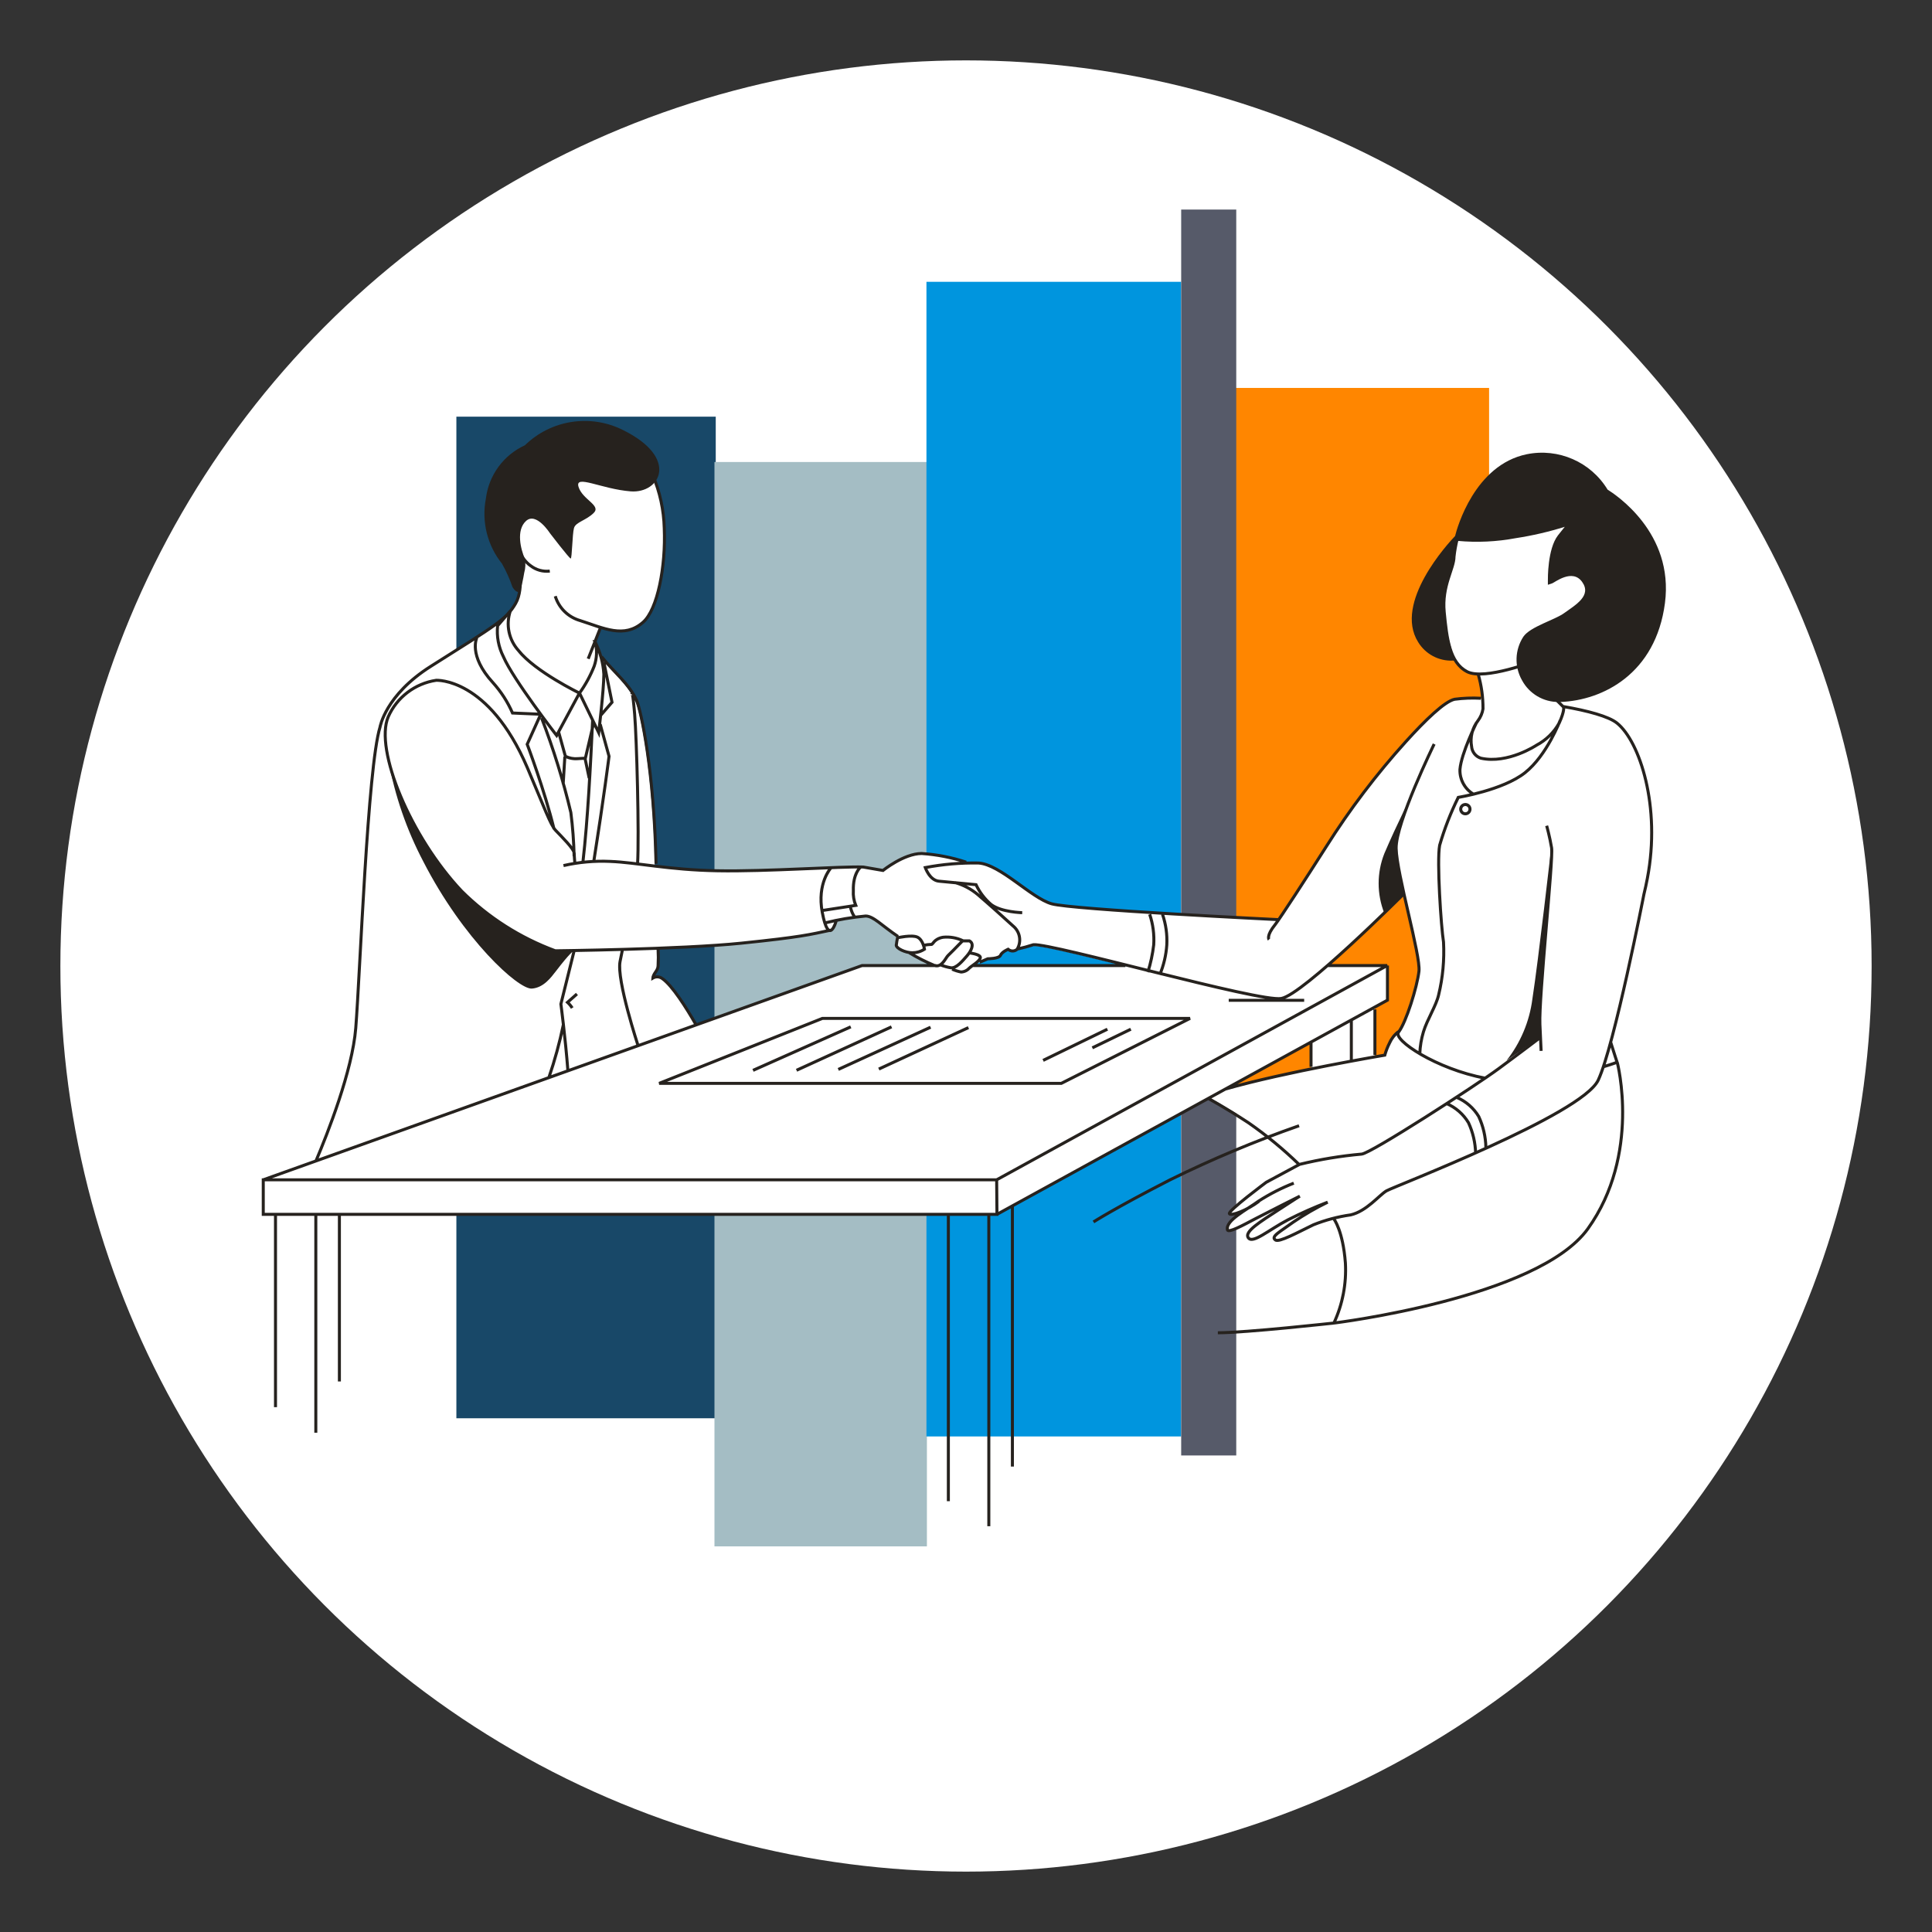 <svg width="256" height="256" viewBox="0 0 256 256" fill="none" xmlns="http://www.w3.org/2000/svg">
<rect x="0" y="0" width="256" height="256" fill="#333333" stroke="none"/>
<g id="desk_consultant_handshake_corporate">
<circle id="darkmodeMask" cx="128" cy="128" r="120" fill="white"/>
<g id="stripes">
<rect id="Rectangle" x="60.472" y="187.928" width="132.717" height="34.368" transform="rotate(-90 60.472 187.928)" fill="#184868"/>
<rect id="Rectangle_2" x="94.67" y="204.901" width="143.683" height="28.15" transform="rotate(-90 94.67 204.901)" fill="#A4BDC4"/>
<rect id="Rectangle_3" x="122.759" y="190.337" width="152.995" height="33.744" transform="rotate(-90 122.759 190.337)" fill="#0095DE"/>
<rect id="Rectangle_4" x="163.568" y="144.459" width="93.057" height="33.744" transform="rotate(-90 163.568 144.459)" fill="#FF8600"/>
<rect id="Rectangle_5" x="156.513" y="192.857" width="165.09" height="7.297" transform="rotate(-90 156.513 192.857)" fill="#565A69"/>
</g>
<path id="whiteFill" fill-rule="evenodd" clip-rule="evenodd" d="M220.362 79.884C221.571 70.672 213.77 65.643 212.883 65.099L212.793 65.008C210.604 61.459 206.438 59.65 202.351 60.472C195.568 61.863 193.28 70.168 193.048 71.116V71.176C192.212 72.053 184.985 79.844 188.18 84.924C189.09 86.433 190.743 87.334 192.504 87.282H192.736L192.816 87.403C193.182 88.073 193.731 88.625 194.399 88.995C194.809 89.19 195.256 89.293 195.709 89.298H195.89V89.479C196.129 90.408 196.314 91.351 196.445 92.301V92.593H196.152C195.002 92.534 193.848 92.578 192.706 92.724C191.587 92.946 189.41 94.831 186.235 98.328C182.336 102.66 178.809 107.312 175.693 112.237C172.598 117.095 170.522 120.3 169.504 121.771L169.393 121.933L169.172 121.852C167.458 121.771 141.858 120.501 139.238 119.756C137.733 119.143 136.33 118.308 135.075 117.276C133.16 115.885 131.185 114.464 129.562 114.353H128.161H128.04L127.96 114.263C126.069 113.625 124.105 113.236 122.114 113.104C119.947 113.104 117.518 114.918 117.075 115.281L116.984 115.351L114.333 114.888H113.981H113.98C113.184 114.888 111.965 114.888 110.05 114.978L107.53 115.079C103.61 115.25 98.731 115.452 95.032 115.391C92.336 115.337 89.645 115.139 86.969 114.797H86.687L86.768 114.474C86.516 102.501 84.843 94.317 84.188 92.886C84.137 92.77 84.076 92.659 84.016 92.55C83.992 92.507 83.969 92.465 83.946 92.422L83.825 92.2C83.817 92.102 83.79 92.006 83.744 91.918H83.623V91.848C82.958 90.877 82.206 89.97 81.376 89.136C80.852 88.582 80.207 87.887 79.592 87.121V87.03C79.406 86.385 79.163 85.757 78.866 85.155V85.055L79.612 83.18L79.834 83.25C80.611 83.497 81.418 83.636 82.233 83.664C83.332 83.674 84.394 83.267 85.206 82.525C87.272 80.711 88.229 74.754 88.018 70.067C87.923 67.902 87.508 65.762 86.788 63.718L86.677 63.496L86.738 63.385C87.107 62.78 87.196 62.045 86.98 61.37C86.556 59.888 84.964 58.346 82.424 57.147C75.167 53.569 69.765 59.102 69.715 59.162L69.614 59.233C66.85 60.504 64.943 63.117 64.575 66.137C64.01 69.128 64.787 72.216 66.701 74.583C67.279 75.591 67.755 76.655 68.122 77.757C68.374 78.151 68.556 78.221 68.626 78.231H68.878V78.473C68.803 78.989 68.636 79.488 68.384 79.945C68.193 80.273 67.981 80.59 67.749 80.892H67.689L67.124 81.547C65.885 82.716 63.798 84.037 58.739 87.221L57.167 88.229C51.119 92.049 50.454 96.171 50.454 96.212C49.314 99.927 48.532 113.658 47.914 124.507L47.914 124.514L47.913 124.522L47.913 124.539C47.876 125.186 47.839 125.824 47.803 126.448C47.592 130.348 47.39 134.017 47.229 136.093C46.765 141.778 43.409 150.254 41.978 153.63V153.731L35.024 156.241V160.806H132.243L160.262 145.436L160.383 145.507C160.907 145.789 162.822 146.867 165.523 148.621C166.289 149.115 171.439 153.388 172.024 153.943L172.276 154.185L167.841 156.573C163.487 159.778 162.993 160.534 162.973 160.705C163.007 160.757 163.063 160.791 163.124 160.796C163.284 160.826 163.448 160.826 163.608 160.796L164.616 160.564L163.79 161.24C162.973 161.905 162.641 162.439 162.782 162.913C162.79 162.955 162.821 162.99 162.862 163.003C163.215 163.175 164.747 162.368 166.088 161.653L166.42 161.482L168.295 160.524L168.547 160.957C167.166 161.854 165.604 162.872 165.463 163.598C165.431 163.739 165.464 163.887 165.553 164.001C165.922 164.52 167.06 163.835 168.527 162.953L168.577 162.923L168.701 162.847L168.844 162.76C169.433 162.399 170.116 161.981 170.815 161.623L171.772 161.139L172.014 161.582L171.54 161.915L170.462 162.671L170.321 162.769C169.512 163.328 168.98 163.696 168.98 164.001C168.98 164.072 168.98 164.173 169.172 164.283C169.241 164.325 169.323 164.343 169.404 164.334C170.606 164.059 171.758 163.6 172.82 162.973L174.201 162.298C175.012 161.931 175.86 161.654 176.731 161.471H176.902L177.003 161.623C177.896 163.384 178.382 165.323 178.424 167.297C178.569 169.983 178.067 172.665 176.963 175.118L176.902 175.239C177.97 175.108 203.984 171.853 210.525 162.751C217.288 153.358 214.627 141.586 214.435 140.79V140.709C214.345 140.437 214.032 139.5 213.619 138.149V138.079C215.635 130.57 218.003 118.778 218.023 118.657C218.195 117.921 218.356 117.206 218.487 116.5C220.352 106.714 217.338 98.268 214.455 95.929C213.448 95.133 211.029 94.377 207.4 93.752H207.32L206.403 92.835H206.977C212.319 92.533 219.172 89.025 220.362 79.884ZM114.243 127.94L92.16 135.841L92.059 135.66C91.051 133.846 89.036 130.62 87.705 129.693C87.459 129.502 87.148 129.415 86.838 129.451L86.345 129.512L86.576 129.078C86.637 128.978 86.697 128.877 86.768 128.776C86.962 128.537 87.081 128.246 87.111 127.94C87.15 127.268 87.15 126.595 87.111 125.924V125.662H87.363C92.069 125.48 95.728 125.249 98.248 124.986C102.083 124.698 105.895 124.153 109.657 123.354L110.03 123.283C110.38 123.019 110.62 122.635 110.705 122.205V122.064H110.846C112.069 121.774 113.312 121.582 114.565 121.489C115.244 121.489 115.953 122.033 116.936 122.788L116.964 122.809C117.488 123.213 118.062 123.646 118.738 124.11L118.879 124.2V124.372C118.806 124.68 118.752 124.993 118.718 125.309C118.716 125.405 118.757 125.497 118.828 125.561C119.26 125.928 119.788 126.163 120.35 126.236H120.421L120.501 126.317C120.774 126.478 121.832 127.093 122.769 127.546L123.777 128.02L114.243 127.94ZM129.996 127.456L128.685 127.94L149.256 128.04L147.24 127.546C141.526 126.135 137.817 125.269 136.94 125.349H136.668V125.41C136.365 125.5 135.71 125.692 134.793 125.894H134.682C134.383 126.115 133.974 126.115 133.674 125.894L133.564 125.813L133.443 125.873C133.077 126.011 132.771 126.271 132.576 126.609C132.465 126.891 131.86 127.073 131.024 127.073H130.883L130.187 127.375C130.126 127.409 130.062 127.436 129.996 127.456ZM173.546 141.697C169.968 142.423 166.884 143.128 164.374 143.773L162.359 144.287L173.717 138.079V141.314V141.364L173.808 141.637L173.546 141.697ZM185.288 136.758C185.288 136.758 185.358 136.92 186.366 134.642V134.602C187.216 132.481 187.769 130.252 188.009 127.98C188.009 126.952 185.993 118.566 185.993 118.566L175.975 127.98H183.816V132.566L182.153 133.483V140.105L183.484 139.873L183.967 138.593C184.217 137.864 184.676 137.226 185.288 136.758Z" fill="white"/>
<path id="blackStroke" d="M214.274 140.75L214.347 140.936L214.525 140.866L214.463 140.685L214.274 140.75ZM185.318 136.758L185.471 136.887L185.476 136.881L185.318 136.758ZM178.273 167.357L178.472 167.346L178.472 167.342L178.273 167.357ZM176.751 175.31L176.569 175.226L176.418 175.552L176.775 175.508L176.751 175.31ZM210.404 162.812L210.566 162.929L210.566 162.928L210.404 162.812ZM165.412 148.762L165.526 148.598L165.522 148.595L165.412 148.762ZM155.082 156.311L154.993 156.132L154.99 156.133L155.082 156.311ZM183.494 139.812L183.527 140.01L183.652 139.989L183.686 139.866L183.494 139.812ZM184.129 138.19L184.307 138.281L184.311 138.271L184.129 138.19ZM166.773 159.153L166.665 158.985L166.655 158.992L166.773 159.153ZM162.641 162.953L162.836 162.911L162.836 162.91L162.641 162.953ZM172.236 158.498L172.336 158.671L172.146 158.319L172.236 158.498ZM170.643 161.643L170.552 161.465L170.551 161.466L170.643 161.643ZM175.924 159.295L176.012 159.474L175.853 159.108L175.924 159.295ZM171.369 161.935L171.256 161.77L171.251 161.774L171.369 161.935ZM169 164.304L168.885 164.467L168.888 164.469L169 164.304ZM174.04 162.288L173.966 162.102L173.959 162.105L173.953 162.108L174.04 162.288ZM178.978 160.978L179.006 161.176L179.015 161.174L179.024 161.172L178.978 160.978ZM217.822 118.526L217.627 118.479L217.625 118.488L217.822 118.526ZM218.285 116.379L218.089 116.342L218.089 116.343L218.285 116.379ZM214.254 95.808L214.379 95.653L214.379 95.652L214.254 95.808ZM192.756 92.654L192.73 92.455L192.717 92.458L192.756 92.654ZM186.285 98.268L186.137 98.134L186.137 98.134L186.285 98.268ZM175.743 112.166L175.912 112.274L175.912 112.273L175.743 112.166ZM168.99 122.477L169.146 122.603L169.148 122.6L168.99 122.477ZM136.93 125.178L136.914 124.979L136.89 124.981L136.868 124.988L136.93 125.178ZM129.663 114.353L129.676 114.154L129.666 114.153L129.663 114.353ZM122.608 114.958L122.571 114.762L122.346 114.804L122.418 115.021L122.608 114.958ZM124.422 116.762L124.441 116.563L124.44 116.563L124.422 116.762ZM129.33 117.226L129.512 117.141L129.463 117.037L129.349 117.027L129.33 117.226ZM131.346 119.866L131.217 120.019L131.227 120.027L131.346 119.866ZM204.044 135.73L203.844 135.74L204.044 135.73ZM167.791 156.654L167.696 156.478L167.683 156.485L167.672 156.493L167.791 156.654ZM172.195 154.285L172.148 154.091L172.123 154.097L172.101 154.109L172.195 154.285ZM180.42 152.925L180.406 152.725L180.402 152.726L180.42 152.925ZM87.201 127.94L87.001 127.928V127.94H87.201ZM86.516 129.592L86.317 129.577L86.287 129.96L86.618 129.765L86.516 129.592ZM87.796 129.693L87.669 129.848L87.674 129.852L87.68 129.856L87.796 129.693ZM84.359 92.825L84.542 92.745L84.541 92.743L84.359 92.825ZM57.086 88.29L56.979 88.121L56.979 88.121L57.086 88.29ZM50.353 96.353L50.544 96.412L50.549 96.398L50.551 96.385L50.353 96.353ZM47.138 136.234L47.338 136.25L47.338 136.25L47.138 136.234ZM69.856 98.621L69.674 98.538L69.639 98.614L69.669 98.691L69.856 98.621ZM65.31 90.447L65.459 90.313L65.458 90.311L65.31 90.447ZM67.911 94.478L67.727 94.558L67.777 94.672L67.902 94.678L67.911 94.478ZM75.641 107.671L75.839 107.646L75.838 107.635L75.836 107.625L75.641 107.671ZM80.701 100.213L80.899 100.238L80.904 100.198L80.893 100.16L80.701 100.213ZM81.094 93.057L81.245 93.188L81.309 93.114L81.29 93.017L81.094 93.057ZM78.866 85.024L79.06 84.974L79.021 84.824H78.866V85.024ZM78.725 88.29L78.911 88.363L78.913 88.357L78.725 88.29ZM76.79 91.838L76.627 91.721L76.558 91.817L76.61 91.925L76.79 91.838ZM79.33 97.078L79.15 97.166L79.447 97.779L79.528 97.102L79.33 97.078ZM80.015 89.348L80.216 89.349L80.215 89.336L80.015 89.348ZM78.836 85.024V84.824H78.509L78.658 85.115L78.836 85.024ZM74.915 100.213L74.723 100.266L74.746 100.353L74.826 100.392L74.915 100.213ZM76.558 100.525L76.546 100.326L76.541 100.326L76.558 100.525ZM77.566 100.465L77.578 100.665L77.727 100.656L77.761 100.511L77.566 100.465ZM82.162 127.395L81.966 127.356L81.966 127.357L82.162 127.395ZM84.097 94.659L84.296 94.643L84.296 94.643L84.097 94.659ZM74.321 133.039L74.127 132.991L74.117 133.028L74.122 133.066L74.321 133.039ZM130.187 127.345L130.107 127.161L130.098 127.166L130.187 127.345ZM130.883 127.043V126.843H130.841L130.803 126.859L130.883 127.043ZM133.584 125.783L133.718 125.634L133.625 125.55L133.508 125.597L133.584 125.783ZM134.773 125.783L134.907 125.931L134.929 125.911L134.944 125.886L134.773 125.783ZM134.229 122.689L134.093 122.836L134.103 122.844L134.229 122.689ZM129.572 118.546L129.702 118.394L129.701 118.393L129.572 118.546ZM114.696 121.378V121.178H114.687L114.678 121.179L114.696 121.378ZM69.886 101.745L70.07 101.667L70.07 101.666L69.886 101.745ZM57.791 90.144L57.78 89.945L57.771 89.945L57.762 89.947L57.791 90.144ZM51.442 94.982L51.259 94.901L51.258 94.903L51.442 94.982ZM61.168 118.072L61.023 118.21L61.027 118.214L61.168 118.072ZM73.575 125.984L73.506 126.172L73.54 126.185L73.577 126.184L73.575 125.984ZM80.852 114.142L80.842 114.342L80.844 114.342L80.852 114.142ZM114.384 114.888L114.418 114.69L114.405 114.688L114.391 114.688L114.384 114.888ZM117.004 115.341L116.97 115.538L117.06 115.554L117.13 115.496L117.004 115.341ZM122.124 113.094L122.137 112.893L122.123 112.894L122.124 113.094ZM118.758 125.238L118.579 125.149L118.558 125.191V125.238H118.758ZM120.874 126.246L120.876 126.046H120.874V126.246ZM122.497 125.773L122.606 125.94L122.714 125.87L122.695 125.743L122.497 125.773ZM118.929 124.261L118.884 124.066L118.763 124.094L118.734 124.215L118.929 124.261ZM118.768 125.218L118.947 125.308L118.963 125.275L118.967 125.239L118.768 125.218ZM123.817 127.929L123.741 128.114L123.749 128.117L123.756 128.12L123.817 127.929ZM127.103 125.117L126.962 124.976L126.96 124.978L127.103 125.117ZM127.577 124.644L127.718 124.785L127.919 124.584L127.662 124.463L127.577 124.644ZM124.966 124.19L124.947 123.991L124.933 123.993L124.966 124.19ZM123.404 125.138L123.459 124.945L123.43 124.937L123.399 124.938L123.404 125.138ZM125.974 128.232L126.01 128.035L126.008 128.035L125.974 128.232ZM128.454 124.674L128.546 124.497L128.502 124.474H128.454V124.674ZM127.355 128.796L127.317 128.993L127.34 128.997L127.363 128.996L127.355 128.796ZM128.444 128.272L128.299 128.133L128.292 128.141L128.444 128.272ZM129.895 126.922L130.09 126.966L129.895 126.922ZM108.951 120.874L108.755 120.911L108.755 120.911L108.951 120.874ZM113.396 119.967L113.426 120.165L113.679 120.126L113.581 119.89L113.396 119.967ZM113.073 118.012L113.273 118.025L113.274 118.016L113.273 118.006L113.073 118.012ZM112.811 120.632L112.62 120.692L112.621 120.692L112.811 120.632ZM154.608 125.198L154.807 125.212L154.808 125.208L154.608 125.198ZM152.874 125.188L153.073 125.212L153.074 125.201L152.874 125.188ZM194.58 148.762L194.762 148.678L194.757 148.669L194.752 148.659L194.58 148.762ZM195.941 147.946L196.122 147.862L196.118 147.852L196.112 147.843L195.941 147.946ZM193.23 105.655L193.198 105.458L193.096 105.474L193.05 105.567L193.23 105.655ZM190.76 112.005L190.568 111.949L190.566 111.958L190.564 111.968L190.76 112.005ZM191.274 124.835L191.474 124.825L191.473 124.814L191.472 124.803L191.274 124.835ZM190.629 131.81L190.435 131.763L190.434 131.767L190.629 131.81ZM188.614 136.718L188.805 136.776L188.805 136.776L188.614 136.718ZM194.177 106.603L194.174 106.803H194.177V106.603ZM194.782 107.218L194.582 107.217V107.218L194.782 107.218ZM194.217 106.603L194.234 106.404L194.226 106.403H194.217V106.603ZM132.062 156.331L132.262 156.33L132.26 156.131H132.062V156.331ZM34.883 156.331V156.131H34.683V156.331H34.883ZM34.883 160.907H34.683V161.107H34.883V160.907ZM132.102 160.907V161.107H132.304L132.302 160.905L132.102 160.907ZM183.806 127.94L183.902 128.115L183.806 127.74V127.94ZM114.233 127.94V127.74H114.198L114.165 127.751L114.233 127.94ZM183.846 132.525L183.942 132.701L184.046 132.644V132.525H183.846ZM75.198 132.818L75.065 132.668L74.897 132.816L75.064 132.966L75.198 132.818ZM157.682 134.944L157.772 135.123L157.682 134.744V134.944ZM108.971 134.944V134.744H108.933L108.897 134.758L108.971 134.944ZM87.342 143.551L87.269 143.366L87.342 143.751V143.551ZM140.629 143.551V143.751H140.676L140.719 143.73L140.629 143.551ZM76.85 82.222L76.911 82.032L76.906 82.03L76.85 82.222ZM85.206 82.454L85.074 82.304L85.074 82.304L85.206 82.454ZM88.018 69.997L87.818 70.002L87.818 70.005L88.018 69.997ZM70.34 74.986L70.461 74.826L70.451 74.819L70.34 74.986ZM65.935 82.918L65.784 82.787L65.743 82.835L65.736 82.898L65.935 82.918ZM66.701 87.01L66.885 86.931L66.879 86.919L66.701 87.01ZM73.756 97.451L73.598 97.574L73.787 97.817L73.932 97.546L73.756 97.451ZM76.78 91.838L76.956 91.932L77.055 91.749L76.867 91.658L76.78 91.838ZM68.717 86.213L68.874 86.09L68.87 86.084L68.865 86.079L68.717 86.213ZM67.618 80.963L67.808 81.027L67.467 80.832L67.618 80.963ZM192.665 73.736L192.467 73.714L192.465 73.725V73.736H192.665ZM196.505 93.924L196.703 93.955L196.705 93.94L196.705 93.925L196.505 93.924ZM195.83 95.506L195.988 95.629L195.989 95.627L195.83 95.506ZM194.993 98.913L195.193 98.897L195.192 98.887L195.19 98.877L194.993 98.913ZM196.223 100.465L196.162 100.655L196.171 100.658L196.18 100.66L196.223 100.465ZM203.581 98.751L203.488 98.574L203.478 98.579L203.47 98.585L203.581 98.751ZM206.604 95.798L206.779 95.895L206.783 95.888L206.786 95.881L206.604 95.798ZM207.179 93.692L207.363 93.615L207.348 93.578L207.32 93.551L207.179 93.692ZM193.451 101.946L193.252 101.93L193.251 101.939L193.451 101.946ZM213.226 138.138C213.479 138.955 213.693 139.624 213.845 140.088C213.92 140.321 213.98 140.502 214.021 140.625C214.042 140.687 214.058 140.734 214.068 140.766C214.074 140.781 214.078 140.794 214.081 140.802C214.082 140.806 214.083 140.809 214.084 140.811C214.084 140.812 214.084 140.813 214.084 140.813C214.085 140.813 214.085 140.814 214.085 140.814C214.085 140.814 214.085 140.814 214.085 140.814C214.085 140.814 214.085 140.814 214.085 140.814C214.085 140.814 214.085 140.814 214.274 140.75C214.463 140.685 214.463 140.685 214.463 140.685C214.463 140.685 214.463 140.685 214.463 140.685C214.463 140.685 214.463 140.685 214.463 140.685C214.463 140.685 214.463 140.685 214.463 140.685C214.463 140.684 214.463 140.683 214.462 140.682C214.462 140.68 214.461 140.677 214.459 140.673C214.457 140.666 214.453 140.654 214.447 140.638C214.437 140.607 214.421 140.56 214.401 140.499C214.36 140.376 214.3 140.196 214.225 139.964C214.074 139.502 213.86 138.835 213.608 138.02L213.226 138.138ZM214.274 140.75C214.201 140.564 214.201 140.564 214.201 140.564C214.201 140.564 214.201 140.564 214.201 140.564C214.201 140.564 214.201 140.564 214.201 140.564C214.201 140.564 214.201 140.564 214.201 140.564C214.2 140.564 214.2 140.564 214.199 140.564C214.198 140.565 214.196 140.565 214.194 140.566C214.189 140.568 214.182 140.571 214.172 140.575C214.152 140.582 214.122 140.594 214.082 140.608C214.003 140.638 213.885 140.681 213.731 140.735C213.422 140.842 212.969 140.992 212.393 141.163L212.507 141.546C213.089 141.374 213.548 141.222 213.862 141.112C214.019 141.058 214.14 141.014 214.222 140.983C214.263 140.968 214.294 140.956 214.315 140.948C214.325 140.944 214.333 140.941 214.339 140.939C214.341 140.938 214.344 140.937 214.345 140.937C214.346 140.936 214.346 140.936 214.347 140.936C214.347 140.936 214.347 140.936 214.347 140.936C214.347 140.936 214.347 140.936 214.347 140.936C214.347 140.936 214.347 140.936 214.347 140.936C214.347 140.936 214.347 140.936 214.274 140.75ZM190.035 98.59C189.855 98.502 189.855 98.502 189.855 98.502C189.855 98.503 189.855 98.503 189.855 98.503C189.855 98.503 189.854 98.504 189.854 98.504C189.853 98.506 189.852 98.508 189.851 98.51C189.849 98.515 189.845 98.523 189.84 98.533C189.83 98.553 189.816 98.583 189.797 98.621C189.76 98.699 189.705 98.813 189.635 98.96C189.495 99.253 189.295 99.675 189.056 100.192C188.577 101.226 187.94 102.641 187.304 104.161C186.669 105.681 186.034 107.31 185.563 108.772C185.094 110.226 184.777 111.541 184.795 112.422L185.195 112.414C185.178 111.607 185.474 110.35 185.943 108.895C186.41 107.448 187.04 105.83 187.673 104.315C188.306 102.801 188.942 101.391 189.419 100.36C189.658 99.845 189.856 99.424 189.996 99.132C190.065 98.986 190.12 98.873 190.157 98.796C190.176 98.757 190.19 98.728 190.2 98.708C190.205 98.698 190.208 98.691 190.211 98.686C190.212 98.683 190.213 98.681 190.214 98.68C190.214 98.679 190.214 98.679 190.214 98.678C190.214 98.678 190.214 98.678 190.214 98.678C190.214 98.678 190.214 98.678 190.035 98.59ZM184.795 112.422C184.813 113.287 185.03 114.612 185.335 116.133C185.642 117.659 186.041 119.396 186.429 121.089C186.818 122.784 187.196 124.434 187.462 125.79C187.595 126.467 187.699 127.069 187.763 127.564C187.827 128.064 187.848 128.439 187.82 128.672L188.218 128.719C188.251 128.433 188.224 128.016 188.16 127.513C188.095 127.005 187.988 126.394 187.855 125.713C187.587 124.349 187.208 122.693 186.819 121C186.43 119.305 186.033 117.573 185.728 116.055C185.422 114.531 185.213 113.238 185.195 112.414L184.795 112.422ZM187.82 128.672C187.702 129.691 187.283 131.367 186.766 132.956C186.507 133.749 186.226 134.515 185.947 135.163C185.667 135.815 185.395 136.332 185.16 136.636L185.476 136.881C185.744 136.535 186.032 135.979 186.315 135.321C186.599 134.659 186.885 133.881 187.146 133.08C187.666 131.481 188.094 129.776 188.218 128.719L187.82 128.672ZM185.165 136.63C184.988 136.84 185.014 137.104 185.122 137.343C185.229 137.582 185.435 137.842 185.708 138.112C186.259 138.655 187.133 139.284 188.227 139.914C190.416 141.175 193.521 142.458 196.771 143.063L196.844 142.67C193.644 142.074 190.581 140.808 188.426 139.567C187.348 138.946 186.506 138.336 185.989 137.827C185.729 137.571 185.564 137.351 185.486 137.179C185.409 137.007 185.436 136.929 185.471 136.887L185.165 136.63ZM176.751 161.522C176.593 161.644 176.593 161.644 176.592 161.644C176.592 161.644 176.592 161.644 176.592 161.644C176.592 161.644 176.592 161.644 176.592 161.644C176.592 161.644 176.592 161.644 176.592 161.644C176.593 161.644 176.593 161.645 176.594 161.646C176.595 161.648 176.598 161.651 176.602 161.657C176.609 161.667 176.621 161.684 176.636 161.707C176.667 161.753 176.712 161.826 176.768 161.928C176.881 162.132 177.037 162.45 177.203 162.903C177.536 163.807 177.913 165.248 178.073 167.373L178.472 167.342C178.31 165.184 177.926 163.707 177.579 162.764C177.405 162.293 177.241 161.956 177.118 161.735C177.057 161.624 177.006 161.542 176.97 161.487C176.952 161.46 176.938 161.439 176.927 161.424C176.922 161.417 176.918 161.411 176.915 161.407C176.913 161.405 176.912 161.404 176.911 161.402C176.911 161.402 176.91 161.401 176.91 161.401C176.91 161.4 176.91 161.4 176.909 161.4C176.909 161.4 176.909 161.4 176.909 161.4C176.909 161.4 176.909 161.4 176.751 161.522ZM178.073 167.369C178.224 170.071 177.707 172.77 176.569 175.226L176.932 175.394C178.098 172.878 178.627 170.115 178.472 167.346L178.073 167.369ZM176.751 175.31C176.775 175.508 176.775 175.508 176.775 175.508C176.776 175.508 176.776 175.508 176.776 175.508C176.777 175.508 176.779 175.508 176.78 175.508C176.784 175.507 176.789 175.506 176.795 175.506C176.808 175.504 176.828 175.502 176.854 175.498C176.906 175.492 176.982 175.482 177.082 175.469C177.283 175.442 177.577 175.402 177.954 175.348C178.708 175.24 179.792 175.075 181.113 174.848C183.755 174.395 187.348 173.694 191.148 172.705C194.948 171.716 198.96 170.438 202.44 168.828C205.915 167.221 208.883 165.272 210.566 162.929L210.241 162.695C208.619 164.953 205.727 166.867 202.272 168.465C198.822 170.061 194.835 171.332 191.048 172.318C187.261 173.303 183.68 174.002 181.046 174.454C179.728 174.68 178.648 174.844 177.897 174.952C177.522 175.006 177.229 175.046 177.03 175.072C176.93 175.085 176.854 175.095 176.803 175.101C176.778 175.105 176.759 175.107 176.746 175.109C176.739 175.11 176.735 175.11 176.731 175.111C176.73 175.111 176.729 175.111 176.728 175.111C176.727 175.111 176.727 175.111 176.727 175.111C176.727 175.111 176.727 175.111 176.751 175.31ZM210.566 162.928C214.125 157.961 215.106 152.417 215.2 148.123C215.247 145.975 215.072 144.137 214.885 142.835C214.792 142.184 214.695 141.666 214.622 141.311C214.585 141.134 214.554 140.997 214.533 140.903C214.522 140.857 214.513 140.821 214.507 140.797C214.504 140.785 214.502 140.776 214.5 140.77C214.5 140.767 214.499 140.764 214.499 140.763C214.498 140.762 214.498 140.761 214.498 140.761C214.498 140.76 214.498 140.76 214.498 140.76C214.498 140.76 214.498 140.76 214.304 140.81C214.111 140.86 214.111 140.86 214.111 140.86C214.111 140.86 214.111 140.86 214.111 140.861C214.111 140.861 214.111 140.861 214.111 140.862C214.111 140.863 214.112 140.865 214.113 140.868C214.114 140.874 214.116 140.882 214.119 140.893C214.124 140.916 214.133 140.95 214.143 140.995C214.164 141.084 214.194 141.218 214.23 141.392C214.302 141.74 214.397 142.249 214.489 142.892C214.673 144.176 214.846 145.992 214.8 148.114C214.707 152.359 213.737 157.816 210.241 162.695L210.566 162.928ZM172.305 154.182C170.202 152.138 167.935 150.27 165.526 148.598L165.298 148.927C167.689 150.586 169.939 152.44 172.026 154.469L172.305 154.182ZM165.522 148.595C163.926 147.555 162.608 146.757 161.688 146.219C161.229 145.95 160.868 145.745 160.623 145.608C160.5 145.54 160.406 145.488 160.342 145.453C160.311 145.436 160.287 145.423 160.27 145.414C160.262 145.41 160.256 145.407 160.252 145.404C160.25 145.403 160.248 145.402 160.247 145.402C160.247 145.402 160.246 145.401 160.246 145.401C160.246 145.401 160.246 145.401 160.246 145.401C160.246 145.401 160.246 145.401 160.245 145.401C160.245 145.401 160.245 145.401 160.151 145.577C160.057 145.754 160.057 145.754 160.057 145.754C160.057 145.754 160.057 145.754 160.057 145.754C160.057 145.754 160.057 145.754 160.057 145.754C160.058 145.754 160.058 145.754 160.058 145.754C160.059 145.755 160.061 145.756 160.063 145.757C160.067 145.759 160.072 145.762 160.08 145.766C160.096 145.775 160.12 145.788 160.151 145.805C160.213 145.839 160.306 145.89 160.428 145.958C160.671 146.093 161.029 146.296 161.486 146.564C162.401 147.099 163.714 147.894 165.303 148.93L165.522 148.595ZM161.371 176.8C163.217 176.8 167.072 176.476 170.456 176.154C172.15 175.992 173.729 175.831 174.884 175.71C175.462 175.65 175.934 175.599 176.262 175.564C176.426 175.546 176.553 175.532 176.64 175.523C176.684 175.518 176.717 175.515 176.739 175.512C176.75 175.511 176.759 175.51 176.764 175.509C176.767 175.509 176.769 175.509 176.771 175.509C176.771 175.509 176.772 175.509 176.772 175.508C176.772 175.508 176.773 175.508 176.773 175.508C176.773 175.508 176.773 175.508 176.751 175.31C176.729 175.111 176.729 175.111 176.729 175.111C176.729 175.111 176.729 175.111 176.728 175.111C176.728 175.111 176.728 175.111 176.727 175.111C176.725 175.111 176.723 175.111 176.721 175.112C176.715 175.112 176.706 175.113 176.695 175.115C176.673 175.117 176.64 175.121 176.597 175.125C176.51 175.135 176.383 175.149 176.219 175.166C175.892 175.201 175.42 175.252 174.843 175.312C173.688 175.433 172.11 175.594 170.418 175.756C167.028 176.078 163.194 176.4 161.371 176.4V176.8ZM172.069 148.977C166.238 151.014 160.535 153.404 154.993 156.132L155.17 156.491C160.697 153.77 166.385 151.387 172.201 149.354L172.069 148.977ZM154.99 156.133C151.249 158.054 148.699 159.457 147.083 160.379C146.275 160.841 145.701 161.182 145.329 161.408C145.142 161.522 145.006 161.606 144.917 161.662C144.872 161.69 144.839 161.712 144.817 161.726C144.805 161.733 144.797 161.738 144.792 161.742C144.789 161.744 144.787 161.745 144.785 161.746C144.785 161.746 144.784 161.747 144.784 161.747C144.783 161.747 144.783 161.747 144.783 161.747C144.783 161.747 144.783 161.747 144.783 161.747C144.783 161.747 144.783 161.747 144.892 161.915C145.001 162.083 145.001 162.083 145.001 162.083C145.001 162.083 145.001 162.083 145.001 162.083C145.001 162.083 145.001 162.083 145.001 162.082C145.002 162.082 145.002 162.082 145.003 162.082C145.004 162.081 145.006 162.08 145.008 162.078C145.013 162.075 145.021 162.07 145.032 162.063C145.053 162.049 145.086 162.029 145.129 162.001C145.217 161.946 145.352 161.863 145.536 161.75C145.906 161.526 146.477 161.186 147.282 160.727C148.891 159.807 151.436 158.408 155.173 156.489L154.99 156.133ZM162.384 144.51C166.351 143.368 171.635 142.243 175.931 141.403C178.079 140.983 179.978 140.635 181.34 140.391C182.021 140.27 182.568 140.174 182.944 140.109C183.133 140.077 183.278 140.052 183.377 140.035C183.426 140.027 183.464 140.02 183.489 140.016C183.501 140.014 183.511 140.012 183.517 140.011C183.52 140.011 183.523 140.01 183.524 140.01C183.525 140.01 183.526 140.01 183.526 140.01C183.526 140.01 183.526 140.01 183.527 140.01C183.527 140.01 183.527 140.01 183.494 139.812C183.461 139.615 183.46 139.615 183.46 139.615C183.46 139.615 183.46 139.615 183.46 139.615C183.459 139.615 183.459 139.615 183.458 139.615C183.456 139.616 183.454 139.616 183.451 139.617C183.444 139.618 183.435 139.619 183.422 139.622C183.397 139.626 183.359 139.632 183.31 139.641C183.211 139.657 183.065 139.682 182.876 139.715C182.499 139.78 181.952 139.876 181.27 139.998C179.906 140.241 178.005 140.59 175.855 141.011C171.556 141.851 166.258 142.979 162.273 144.125L162.384 144.51ZM183.686 139.866C183.84 139.318 184.047 138.787 184.307 138.281L183.951 138.099C183.679 138.629 183.462 139.185 183.301 139.758L183.686 139.866ZM184.311 138.271C184.559 137.715 184.94 137.229 185.42 136.856L185.175 136.54C184.643 136.954 184.22 137.492 183.946 138.108L184.311 138.271ZM171.356 156.589C169.718 157.232 168.146 158.034 166.665 158.985L166.881 159.322C168.34 158.385 169.888 157.595 171.502 156.961L171.356 156.589ZM166.655 158.992C166.27 159.273 165.805 159.571 165.321 159.885C164.84 160.198 164.341 160.524 163.899 160.855C163.459 161.185 163.063 161.527 162.794 161.874C162.527 162.218 162.359 162.601 162.445 162.996L162.836 162.91C162.787 162.686 162.872 162.426 163.11 162.119C163.346 161.815 163.707 161.499 164.139 161.176C164.569 160.854 165.056 160.534 165.539 160.221C166.019 159.91 166.495 159.604 166.891 159.315L166.655 158.992ZM162.445 162.995C162.46 163.063 162.494 163.126 162.55 163.175C162.603 163.221 162.665 163.245 162.721 163.257C162.83 163.28 162.955 163.265 163.075 163.24C163.322 163.187 163.644 163.062 163.997 162.904C164.708 162.586 165.6 162.105 166.372 161.699L166.186 161.345C165.406 161.755 164.529 162.227 163.834 162.539C163.484 162.695 163.194 162.805 162.991 162.849C162.887 162.871 162.829 162.871 162.803 162.865C162.793 162.863 162.8 162.863 162.813 162.873C162.827 162.886 162.834 162.902 162.836 162.911L162.445 162.995ZM166.372 161.699C167.146 161.292 168.634 160.537 169.93 159.882C170.577 159.556 171.176 159.254 171.613 159.035C171.832 158.925 172.01 158.835 172.133 158.773C172.195 158.743 172.243 158.718 172.275 158.702C172.292 158.694 172.304 158.688 172.313 158.683C172.317 158.681 172.32 158.68 172.322 158.679C172.323 158.678 172.324 158.678 172.324 158.677C172.325 158.677 172.325 158.677 172.325 158.677C172.325 158.677 172.325 158.677 172.325 158.677C172.325 158.677 172.325 158.677 172.236 158.498C172.146 158.319 172.146 158.319 172.146 158.32C172.146 158.32 172.146 158.32 172.146 158.32C172.146 158.32 172.145 158.32 172.145 158.32C172.145 158.32 172.144 158.321 172.143 158.321C172.141 158.322 172.137 158.324 172.133 158.326C172.125 158.33 172.112 158.336 172.096 158.344C172.063 158.361 172.015 158.385 171.954 158.416C171.83 158.478 171.652 158.567 171.433 158.677C170.996 158.897 170.397 159.198 169.749 159.525C168.454 160.179 166.964 160.936 166.186 161.345L166.372 161.699ZM172.236 158.498C172.135 158.326 172.135 158.326 172.135 158.326C172.135 158.326 172.135 158.326 172.135 158.326C172.135 158.326 172.135 158.326 172.135 158.326C172.134 158.326 172.134 158.326 172.134 158.326C172.134 158.326 172.133 158.326 172.133 158.327C172.132 158.327 172.13 158.328 172.128 158.33C172.123 158.333 172.116 158.337 172.107 158.342C172.089 158.353 172.06 158.371 172.018 158.396C171.935 158.448 171.8 158.532 171.591 158.665C171.172 158.93 170.458 159.389 169.274 160.165L169.493 160.5C170.677 159.724 171.389 159.266 171.805 159.002C172.013 158.87 172.146 158.787 172.228 158.737C172.269 158.712 172.296 158.695 172.313 158.685C172.322 158.68 172.328 158.676 172.332 158.674C172.334 158.673 172.335 158.672 172.336 158.672C172.336 158.671 172.336 158.671 172.336 158.671C172.336 158.671 172.336 158.671 172.336 158.671C172.336 158.671 172.336 158.671 172.336 158.671C172.336 158.671 172.336 158.671 172.336 158.671C172.336 158.671 172.336 158.671 172.236 158.498ZM169.274 160.165C168.097 160.937 166.942 161.661 166.161 162.294C165.771 162.609 165.456 162.917 165.278 163.211C165.188 163.36 165.126 163.516 165.115 163.676C165.105 163.841 165.149 163.998 165.25 164.138L165.575 163.905C165.527 163.838 165.51 163.773 165.515 163.702C165.52 163.627 165.551 163.533 165.62 163.418C165.761 163.186 166.031 162.914 166.413 162.605C167.173 161.988 168.301 161.281 169.493 160.5L169.274 160.165ZM165.25 164.138C165.354 164.283 165.496 164.372 165.663 164.406C165.823 164.44 165.997 164.423 166.174 164.378C166.524 164.289 166.943 164.077 167.403 163.81C168.343 163.264 169.472 162.48 170.736 161.82L170.551 161.466C169.285 162.126 168.095 162.945 167.202 163.464C166.744 163.73 166.367 163.917 166.076 163.99C165.931 164.027 165.824 164.031 165.745 164.015C165.673 164 165.619 163.966 165.575 163.905L165.25 164.138ZM170.734 161.821C172.445 160.948 174.201 160.167 175.996 159.481L175.853 159.108C174.045 159.798 172.276 160.585 170.552 161.465L170.734 161.821ZM175.837 159.115C174.247 159.886 172.716 160.773 171.256 161.77L171.482 162.1C172.925 161.115 174.439 160.237 176.012 159.474L175.837 159.115ZM171.251 161.774C170.805 162.099 170.394 162.38 170.036 162.628C169.68 162.875 169.372 163.091 169.139 163.282C168.915 163.467 168.725 163.656 168.654 163.854C168.614 163.963 168.608 164.081 168.655 164.198C168.7 164.308 168.785 164.396 168.885 164.467L169.116 164.14C169.052 164.095 169.032 164.063 169.026 164.047C169.022 164.037 169.018 164.023 169.03 163.99C169.06 163.906 169.167 163.777 169.393 163.591C169.611 163.412 169.905 163.205 170.264 162.957C170.62 162.711 171.036 162.426 171.487 162.097L171.251 161.774ZM168.888 164.469C169.002 164.547 169.144 164.564 169.278 164.559C169.415 164.554 169.572 164.524 169.74 164.478C170.077 164.385 170.494 164.218 170.956 164.011C171.877 163.598 173.022 163.003 174.127 162.468L173.953 162.108C172.83 162.651 171.707 163.236 170.792 163.646C170.335 163.851 169.941 164.008 169.634 164.092C169.48 164.134 169.357 164.156 169.263 164.16C169.165 164.163 169.124 164.146 169.113 164.138L168.888 164.469ZM174.114 162.474C175.687 161.847 177.329 161.412 179.006 161.176L178.95 160.78C177.242 161.02 175.569 161.464 173.966 162.102L174.114 162.474ZM179.024 161.172C180.129 160.915 181.098 160.237 181.902 159.569C182.304 159.235 182.672 158.897 182.993 158.613C183.319 158.325 183.591 158.098 183.817 157.965L183.614 157.62C183.35 157.775 183.051 158.028 182.728 158.313C182.4 158.604 182.042 158.933 181.646 159.262C180.854 159.919 179.944 160.547 178.933 160.783L179.024 161.172ZM183.817 157.965C183.865 157.937 184.006 157.872 184.247 157.767C184.483 157.666 184.801 157.532 185.19 157.37C185.967 157.048 187.034 156.61 188.287 156.088C190.796 155.045 194.074 153.658 197.389 152.145C200.704 150.633 204.059 148.993 206.723 147.442C208.054 146.666 209.217 145.911 210.116 145.202C211.01 144.498 211.666 143.822 211.956 143.203L211.593 143.033C211.346 143.563 210.754 144.19 209.869 144.888C208.99 145.58 207.845 146.326 206.521 147.096C203.875 148.638 200.533 150.271 197.223 151.782C193.914 153.291 190.641 154.676 188.133 155.719C186.877 156.242 185.819 156.676 185.037 157.001C184.647 157.163 184.327 157.297 184.089 157.4C183.856 157.501 183.688 157.577 183.614 157.62L183.817 157.965ZM211.956 143.203C212.501 142.035 213.151 139.907 213.818 137.388C214.487 134.863 215.176 131.93 215.798 129.142C216.42 126.354 216.975 123.71 217.375 121.762C217.574 120.789 217.735 119.989 217.846 119.433C217.902 119.155 217.945 118.938 217.974 118.79C217.988 118.717 217.999 118.66 218.007 118.622C218.01 118.603 218.013 118.589 218.015 118.579C218.016 118.574 218.017 118.57 218.017 118.568C218.018 118.567 218.018 118.566 218.018 118.565C218.018 118.565 218.018 118.565 218.018 118.565C218.018 118.564 218.018 118.564 217.822 118.526C217.625 118.488 217.625 118.488 217.625 118.488C217.625 118.488 217.625 118.488 217.625 118.489C217.625 118.489 217.625 118.49 217.625 118.491C217.624 118.494 217.624 118.497 217.623 118.502C217.621 118.512 217.618 118.526 217.614 118.545C217.607 118.583 217.596 118.639 217.581 118.713C217.552 118.86 217.509 119.077 217.454 119.355C217.343 119.911 217.182 120.709 216.983 121.682C216.584 123.628 216.029 126.27 215.408 129.055C214.786 131.841 214.098 134.768 213.432 137.286C212.764 139.808 212.121 141.903 211.593 143.033L211.956 143.203ZM218.016 118.573C218.188 117.855 218.35 117.126 218.482 116.416L218.089 116.343C217.959 117.044 217.798 117.766 217.627 118.479L218.016 118.573ZM218.482 116.417C219.394 111.641 219.141 107.077 218.279 103.399C217.418 99.731 215.943 96.909 214.379 95.653L214.129 95.964C215.588 97.137 217.036 99.853 217.889 103.49C218.74 107.116 218.99 111.624 218.089 116.342L218.482 116.417ZM214.379 95.652C213.792 95.183 212.79 94.766 211.552 94.398C210.307 94.029 208.799 93.702 207.182 93.424L207.114 93.819C208.723 94.095 210.214 94.418 211.438 94.782C212.669 95.148 213.607 95.547 214.129 95.965L214.379 95.652ZM196.224 92.323C195.058 92.26 193.888 92.305 192.73 92.456L192.782 92.852C193.916 92.704 195.06 92.661 196.202 92.723L196.224 92.323ZM192.717 92.458C192.349 92.531 191.915 92.756 191.441 93.076C190.964 93.4 190.43 93.833 189.86 94.344C188.719 95.367 187.424 96.71 186.137 98.134L186.434 98.402C187.717 96.983 189.002 95.651 190.127 94.642C190.689 94.138 191.209 93.717 191.666 93.407C192.127 93.095 192.508 92.907 192.795 92.85L192.717 92.458ZM186.137 98.134C182.223 102.464 178.689 107.123 175.574 112.06L175.912 112.273C179.015 107.356 182.536 102.716 186.434 98.402L186.137 98.134ZM175.574 112.059C172.92 116.227 169.53 121.457 168.832 122.354L169.148 122.6C169.861 121.683 173.265 116.43 175.912 112.274L175.574 112.059ZM168.835 122.351C168.195 123.139 167.962 123.675 167.902 124.034C167.872 124.215 167.886 124.353 167.915 124.453C167.93 124.502 167.948 124.541 167.965 124.57C167.973 124.585 167.981 124.596 167.988 124.606C167.992 124.611 167.995 124.615 167.998 124.618C168 124.62 168.001 124.622 168.002 124.623C168.003 124.624 168.004 124.625 168.004 124.626C168.005 124.626 168.005 124.626 168.005 124.627C168.005 124.627 168.006 124.627 168.006 124.627C168.006 124.627 168.006 124.627 168.154 124.493C168.301 124.358 168.302 124.358 168.302 124.358C168.302 124.358 168.302 124.359 168.302 124.359C168.302 124.359 168.303 124.359 168.303 124.36C168.303 124.36 168.304 124.361 168.304 124.361C168.305 124.362 168.306 124.363 168.307 124.364C168.308 124.366 168.309 124.367 168.31 124.368C168.312 124.37 168.312 124.371 168.311 124.369C168.31 124.367 168.304 124.357 168.299 124.339C168.289 124.304 168.275 124.228 168.297 124.1C168.34 123.838 168.526 123.366 169.146 122.603L168.835 122.351ZM134.805 125.958C135.544 125.8 136.274 125.603 136.992 125.368L136.868 124.988C136.163 125.219 135.446 125.412 134.721 125.567L134.805 125.958ZM136.946 125.377C137.079 125.367 137.314 125.382 137.653 125.429C137.987 125.474 138.408 125.547 138.904 125.644C139.896 125.838 141.181 126.125 142.665 126.475C145.633 127.174 149.386 128.119 153.154 129.056C156.92 129.992 160.703 130.919 163.726 131.578C165.237 131.908 166.561 132.172 167.6 132.337C168.12 132.42 168.571 132.478 168.939 132.507C169.304 132.536 169.603 132.538 169.812 132.5L169.741 132.107C169.586 132.135 169.33 132.137 168.971 132.108C168.617 132.08 168.177 132.024 167.663 131.942C166.635 131.779 165.32 131.517 163.811 131.188C160.794 130.529 157.017 129.604 153.25 128.668C149.484 127.732 145.728 126.785 142.757 126.085C141.272 125.735 139.98 125.447 138.981 125.251C138.481 125.154 138.052 125.079 137.707 125.032C137.367 124.986 137.094 124.964 136.914 124.979L136.946 125.377ZM169.812 132.5C170.219 132.427 170.775 132.141 171.418 131.726C172.069 131.307 172.833 130.738 173.664 130.075C175.326 128.748 177.266 127.03 179.113 125.33C180.959 123.63 182.715 121.947 184.008 120.689C184.655 120.06 185.187 119.537 185.556 119.171C185.741 118.988 185.886 118.845 185.984 118.747C186.033 118.698 186.071 118.66 186.096 118.635C186.109 118.623 186.118 118.613 186.125 118.607C186.128 118.603 186.131 118.601 186.132 118.599C186.133 118.598 186.134 118.598 186.134 118.597C186.134 118.597 186.134 118.597 186.135 118.597C186.135 118.597 186.135 118.597 185.993 118.455C185.852 118.314 185.852 118.314 185.852 118.314C185.851 118.314 185.851 118.315 185.851 118.315C185.851 118.315 185.85 118.316 185.849 118.317C185.848 118.318 185.845 118.321 185.842 118.324C185.836 118.33 185.826 118.34 185.814 118.352C185.788 118.377 185.751 118.415 185.702 118.463C185.604 118.561 185.46 118.704 185.275 118.887C184.906 119.252 184.375 119.774 183.729 120.402C182.438 121.659 180.685 123.339 178.842 125.036C176.998 126.733 175.066 128.444 173.414 129.762C172.588 130.422 171.836 130.981 171.201 131.39C170.559 131.805 170.062 132.049 169.741 132.107L169.812 132.5ZM169.323 121.852C169.333 121.652 169.332 121.652 169.332 121.652C169.332 121.652 169.332 121.652 169.331 121.652C169.33 121.652 169.329 121.652 169.328 121.652C169.324 121.652 169.319 121.652 169.313 121.651C169.3 121.651 169.28 121.65 169.254 121.648C169.203 121.646 169.126 121.642 169.026 121.637C168.825 121.627 168.531 121.613 168.156 121.594C167.405 121.556 166.329 121.502 165.03 121.434C162.431 121.298 158.937 121.109 155.359 120.895C151.781 120.682 148.119 120.444 145.183 120.211C143.715 120.095 142.43 119.98 141.427 119.87C140.418 119.759 139.713 119.655 139.394 119.563L139.284 119.948C139.642 120.05 140.382 120.157 141.384 120.267C142.392 120.378 143.682 120.493 145.152 120.61C148.092 120.843 151.757 121.081 155.336 121.294C158.915 121.508 162.409 121.697 165.009 121.833C166.308 121.901 167.385 121.956 168.136 121.993C168.511 122.012 168.806 122.027 169.006 122.037C169.106 122.042 169.183 122.045 169.235 122.048C169.261 122.049 169.28 122.05 169.293 122.051C169.3 122.051 169.305 122.051 169.308 122.051C169.31 122.052 169.311 122.052 169.312 122.052C169.312 122.052 169.313 122.052 169.313 122.052C169.313 122.052 169.313 122.052 169.323 121.852ZM139.394 119.563C138.746 119.378 138.005 118.969 137.201 118.444C136.398 117.919 135.552 117.29 134.689 116.673C133.83 116.058 132.957 115.455 132.114 114.994C131.274 114.534 130.445 114.205 129.676 114.154L129.65 114.553C130.332 114.598 131.1 114.895 131.922 115.345C132.742 115.793 133.598 116.383 134.456 116.998C135.311 117.61 136.17 118.247 136.982 118.778C137.792 119.308 138.575 119.745 139.284 119.948L139.394 119.563ZM129.666 114.153C127.287 114.113 124.909 114.316 122.571 114.762L122.645 115.155C124.957 114.715 127.307 114.513 129.66 114.553L129.666 114.153ZM122.608 114.958C122.418 115.021 122.418 115.021 122.418 115.021C122.418 115.022 122.418 115.022 122.418 115.022C122.418 115.022 122.418 115.022 122.418 115.022C122.419 115.023 122.419 115.023 122.419 115.024C122.419 115.025 122.42 115.026 122.42 115.028C122.422 115.032 122.424 115.038 122.426 115.044C122.431 115.058 122.438 115.078 122.448 115.103C122.467 115.152 122.495 115.223 122.533 115.307C122.609 115.474 122.724 115.7 122.881 115.931C123.19 116.385 123.689 116.898 124.404 116.961L124.44 116.563C123.905 116.516 123.498 116.127 123.212 115.706C123.071 115.5 122.967 115.295 122.898 115.142C122.863 115.066 122.838 115.003 122.821 114.959C122.813 114.938 122.807 114.921 122.803 114.91C122.801 114.904 122.8 114.9 122.799 114.898C122.798 114.897 122.798 114.896 122.798 114.895C122.798 114.895 122.798 114.895 122.798 114.895C122.798 114.895 122.798 114.895 122.798 114.895C122.798 114.895 122.798 114.895 122.798 114.895C122.798 114.895 122.798 114.895 122.608 114.958ZM124.403 116.961L129.312 117.425L129.349 117.027L124.441 116.563L124.403 116.961ZM129.149 117.31C129.635 118.352 130.341 119.275 131.217 120.019L131.476 119.714C130.643 119.008 129.973 118.13 129.512 117.141L129.149 117.31ZM131.227 120.027C131.943 120.561 133.01 120.834 133.871 120.976C134.307 121.048 134.699 121.087 134.982 121.109C135.124 121.12 135.238 121.126 135.318 121.13C135.358 121.132 135.389 121.133 135.41 121.134C135.421 121.134 135.429 121.134 135.435 121.135C135.438 121.135 135.44 121.135 135.441 121.135C135.442 121.135 135.443 121.135 135.443 121.135C135.443 121.135 135.443 121.135 135.444 121.135C135.444 121.135 135.444 121.135 135.444 121.135C135.444 121.135 135.444 121.135 135.448 120.935C135.453 120.735 135.453 120.735 135.453 120.735C135.453 120.735 135.453 120.735 135.453 120.735C135.453 120.735 135.453 120.735 135.452 120.735C135.452 120.735 135.452 120.735 135.451 120.735C135.45 120.735 135.448 120.735 135.446 120.735C135.441 120.735 135.434 120.734 135.424 120.734C135.404 120.733 135.375 120.732 135.337 120.73C135.261 120.727 135.15 120.721 135.013 120.71C134.738 120.689 134.357 120.651 133.936 120.581C133.084 120.441 132.1 120.18 131.466 119.706L131.227 120.027ZM204.405 139.239L204.244 135.721L203.844 135.74L204.006 139.257L204.405 139.239ZM204.244 135.721C204.204 134.856 204.295 133.06 204.452 130.815C204.609 128.576 204.831 125.904 205.05 123.294C205.269 120.684 205.486 118.137 205.633 116.151C205.706 115.157 205.762 114.303 205.792 113.65C205.807 113.323 205.816 113.045 205.817 112.825C205.818 112.609 205.812 112.436 205.794 112.325L205.399 112.39C205.411 112.464 205.418 112.607 205.417 112.823C205.416 113.036 205.408 113.307 205.393 113.631C205.363 114.279 205.307 115.129 205.234 116.121C205.087 118.105 204.87 120.65 204.651 123.26C204.432 125.87 204.21 128.545 204.053 130.787C203.897 133.025 203.803 134.846 203.844 135.74L204.244 135.721ZM205.794 112.325C205.672 111.583 205.507 110.842 205.372 110.287C205.305 110.01 205.246 109.779 205.203 109.617C205.181 109.536 205.164 109.472 205.152 109.428C205.146 109.406 205.142 109.39 205.139 109.378C205.137 109.373 205.136 109.368 205.135 109.365C205.135 109.364 205.134 109.363 205.134 109.362C205.134 109.362 205.134 109.361 205.134 109.361C205.134 109.361 205.134 109.361 205.134 109.361C205.134 109.361 205.134 109.361 205.134 109.361C205.134 109.361 205.134 109.361 204.941 109.415C204.749 109.469 204.749 109.469 204.749 109.469C204.749 109.469 204.749 109.469 204.749 109.469C204.749 109.469 204.749 109.469 204.749 109.469C204.749 109.469 204.749 109.469 204.749 109.47C204.749 109.47 204.749 109.471 204.75 109.473C204.75 109.476 204.752 109.48 204.753 109.485C204.756 109.496 204.761 109.512 204.766 109.534C204.778 109.576 204.795 109.639 204.816 109.719C204.858 109.879 204.917 110.107 204.984 110.382C205.117 110.931 205.279 111.661 205.399 112.39L205.794 112.325ZM166.702 159.015C165.952 159.587 165.04 160.083 164.292 160.388C163.918 160.541 163.593 160.643 163.355 160.684C163.234 160.706 163.148 160.709 163.094 160.702C163.032 160.695 163.056 160.681 163.077 160.718L162.729 160.915C162.803 161.045 162.94 161.086 163.045 161.099C163.156 161.113 163.286 161.103 163.424 161.078C163.701 161.03 164.056 160.917 164.444 160.758C165.22 160.441 166.163 159.929 166.945 159.333L166.702 159.015ZM163.077 160.718C163.102 160.762 163.096 160.8 163.095 160.809C163.093 160.818 163.091 160.817 163.099 160.802C163.115 160.773 163.148 160.726 163.204 160.66C163.315 160.531 163.489 160.359 163.712 160.157C164.155 159.753 164.769 159.248 165.392 158.752C166.015 158.256 166.644 157.772 167.118 157.411C167.355 157.231 167.554 157.082 167.692 156.977C167.762 156.925 167.816 156.885 167.853 156.857C167.872 156.843 167.886 156.832 167.896 156.825C167.901 156.822 167.904 156.819 167.907 156.817C167.908 156.816 167.909 156.816 167.909 156.815C167.91 156.815 167.91 156.815 167.91 156.815C167.91 156.814 167.91 156.814 167.91 156.814C167.91 156.814 167.91 156.814 167.791 156.654C167.672 156.493 167.672 156.493 167.672 156.493C167.672 156.493 167.672 156.493 167.671 156.494C167.671 156.494 167.671 156.494 167.671 156.494C167.67 156.495 167.669 156.495 167.668 156.496C167.665 156.498 167.662 156.501 167.657 156.504C167.647 156.512 167.633 156.522 167.614 156.536C167.577 156.564 167.522 156.605 167.452 156.657C167.313 156.762 167.114 156.912 166.876 157.093C166.401 157.454 165.769 157.941 165.143 158.439C164.518 158.936 163.896 159.448 163.443 159.861C163.217 160.066 163.028 160.251 162.9 160.4C162.837 160.474 162.782 160.547 162.746 160.614C162.728 160.648 162.71 160.689 162.702 160.734C162.693 160.78 162.691 160.848 162.729 160.915L163.077 160.718ZM167.886 156.83L172.29 154.462L172.101 154.109L167.696 156.478L167.886 156.83ZM172.243 154.48C174.936 153.822 177.676 153.369 180.437 153.124L180.402 152.726C177.62 152.972 174.861 153.429 172.148 154.091L172.243 154.48ZM180.433 153.124C180.546 153.117 180.699 153.064 180.866 152.994C181.041 152.921 181.258 152.817 181.51 152.687C182.015 152.428 182.67 152.061 183.429 151.618C184.947 150.731 186.888 149.533 188.887 148.267C192.883 145.736 197.122 142.926 198.68 141.777L198.443 141.455C196.897 142.595 192.669 145.398 188.673 147.929C186.676 149.194 184.739 150.389 183.227 151.273C182.471 151.715 181.823 152.077 181.328 152.332C181.08 152.459 180.873 152.557 180.711 152.625C180.541 152.696 180.445 152.723 180.406 152.725L180.433 153.124ZM198.68 141.777C200.233 140.633 201.622 139.592 202.623 138.837C203.123 138.459 203.526 138.153 203.805 137.942C203.944 137.836 204.052 137.754 204.125 137.698C204.161 137.67 204.189 137.649 204.208 137.634C204.217 137.627 204.224 137.622 204.229 137.618C204.232 137.616 204.233 137.615 204.234 137.614C204.235 137.614 204.236 137.613 204.236 137.613C204.236 137.613 204.236 137.613 204.236 137.613C204.236 137.613 204.236 137.613 204.236 137.613C204.236 137.613 204.236 137.613 204.115 137.454C203.993 137.295 203.993 137.295 203.993 137.295C203.993 137.295 203.993 137.295 203.993 137.295C203.993 137.295 203.993 137.295 203.993 137.295C203.992 137.296 203.992 137.296 203.991 137.296C203.99 137.297 203.988 137.299 203.986 137.3C203.981 137.304 203.974 137.309 203.965 137.317C203.946 137.331 203.919 137.352 203.882 137.38C203.809 137.436 203.701 137.518 203.562 137.623C203.285 137.835 202.882 138.14 202.382 138.518C201.382 139.272 199.994 140.312 198.443 141.455L198.68 141.777ZM87.002 125.814C87.042 126.518 87.042 127.224 87.002 127.928L87.401 127.951C87.442 127.232 87.442 126.511 87.401 125.792L87.002 125.814ZM87.001 127.94C87.001 128.221 86.876 128.428 86.712 128.673C86.554 128.909 86.347 129.192 86.317 129.577L86.715 129.608C86.736 129.347 86.871 129.153 87.044 128.896C87.209 128.65 87.401 128.354 87.401 127.94H87.001ZM86.618 129.765C86.951 129.569 87.371 129.602 87.669 129.848L87.923 129.539C87.495 129.186 86.892 129.138 86.414 129.42L86.618 129.765ZM87.68 129.856C88.289 130.288 89.05 131.206 89.838 132.334C90.621 133.454 91.413 134.759 92.087 135.94L92.435 135.742C91.758 134.555 90.958 133.239 90.166 132.105C89.379 130.977 88.583 130.006 87.912 129.53L87.68 129.856ZM87.129 114.46C87.003 108.284 86.498 103.18 85.956 99.462C85.684 97.603 85.403 96.089 85.154 94.96C84.907 93.837 84.69 93.08 84.542 92.745L84.176 92.906C84.306 93.2 84.516 93.921 84.764 95.046C85.01 96.165 85.289 97.669 85.56 99.52C86.1 103.222 86.603 108.309 86.729 114.468L87.129 114.46ZM84.541 92.743C84.025 91.596 83.285 90.672 82.462 89.768C81.635 88.857 80.736 87.977 79.859 86.885L79.547 87.135C80.433 88.24 81.359 89.148 82.166 90.037C82.979 90.931 83.686 91.817 84.177 92.907L84.541 92.743ZM68.616 74.139C68.422 74.187 68.422 74.187 68.422 74.187C68.422 74.187 68.422 74.187 68.422 74.187C68.422 74.187 68.422 74.187 68.422 74.187C68.422 74.188 68.422 74.188 68.422 74.189C68.423 74.191 68.423 74.193 68.424 74.196C68.426 74.203 68.428 74.213 68.431 74.227C68.437 74.253 68.446 74.293 68.457 74.345C68.48 74.449 68.51 74.601 68.543 74.789C68.61 75.166 68.685 75.69 68.724 76.278C68.802 77.463 68.724 78.866 68.151 79.854L68.497 80.055C69.133 78.957 69.202 77.452 69.123 76.251C69.083 75.646 69.005 75.107 68.938 74.72C68.903 74.526 68.872 74.37 68.849 74.262C68.837 74.207 68.828 74.165 68.821 74.137C68.818 74.122 68.815 74.111 68.813 74.104C68.812 74.1 68.812 74.097 68.811 74.095C68.811 74.094 68.811 74.093 68.811 74.093C68.81 74.092 68.81 74.092 68.81 74.092C68.81 74.092 68.81 74.092 68.81 74.092C68.81 74.091 68.81 74.091 68.616 74.139ZM68.151 79.854C67.563 80.868 66.965 81.551 65.418 82.671C63.862 83.799 61.363 85.356 56.979 88.121L57.193 88.459C61.568 85.7 64.083 84.133 65.653 82.995C67.233 81.851 67.875 81.128 68.497 80.055L68.151 79.854ZM56.979 88.121C53.929 90.047 52.224 92.086 51.281 93.65C50.809 94.432 50.529 95.095 50.366 95.564C50.285 95.799 50.232 95.986 50.2 96.115C50.184 96.18 50.174 96.23 50.166 96.264C50.163 96.282 50.16 96.295 50.159 96.305C50.158 96.309 50.157 96.313 50.157 96.316C50.157 96.317 50.156 96.318 50.156 96.319C50.156 96.32 50.156 96.32 50.156 96.32C50.156 96.32 50.156 96.32 50.156 96.321C50.156 96.321 50.156 96.321 50.353 96.353C50.551 96.385 50.551 96.385 50.551 96.385C50.551 96.385 50.551 96.385 50.551 96.385C50.551 96.385 50.551 96.385 50.551 96.385C50.551 96.385 50.551 96.384 50.551 96.383C50.551 96.382 50.552 96.38 50.552 96.376C50.553 96.369 50.556 96.359 50.559 96.344C50.565 96.315 50.574 96.27 50.589 96.211C50.618 96.093 50.667 95.918 50.744 95.696C50.898 95.25 51.167 94.613 51.623 93.857C52.535 92.345 54.196 90.352 57.193 88.459L56.979 88.121ZM50.162 96.294C49.742 97.66 49.37 100.377 49.038 103.778C48.706 107.187 48.411 111.305 48.149 115.487C47.626 123.858 47.236 132.475 46.939 136.219L47.338 136.25C47.635 132.505 48.026 123.868 48.549 115.512C48.81 111.332 49.104 107.219 49.436 103.817C49.769 100.407 50.138 97.732 50.544 96.412L50.162 96.294ZM46.939 136.218C46.714 139.016 45.793 142.475 44.726 145.709C43.66 148.939 42.453 151.932 41.663 153.794L42.031 153.95C42.824 152.083 44.035 149.079 45.106 145.834C46.175 142.592 47.109 139.097 47.338 136.25L46.939 136.218ZM72.918 142.85C73.703 140.556 74.345 138.216 74.839 135.842L74.447 135.76C73.957 138.118 73.319 140.443 72.539 142.721L72.918 142.85ZM71.437 94.628L69.674 98.538L70.038 98.703L71.802 94.792L71.437 94.628ZM69.856 98.621C69.669 98.691 69.669 98.691 69.669 98.691C69.669 98.691 69.669 98.691 69.669 98.692C69.669 98.692 69.669 98.692 69.669 98.692C69.669 98.693 69.67 98.694 69.67 98.696C69.671 98.698 69.673 98.703 69.675 98.709C69.68 98.72 69.686 98.738 69.695 98.76C69.712 98.806 69.737 98.874 69.77 98.962C69.835 99.138 69.93 99.396 70.048 99.722C70.284 100.373 70.611 101.294 70.977 102.376C71.709 104.541 72.596 107.344 73.219 109.906L73.608 109.811C72.981 107.233 72.09 104.417 71.356 102.248C70.988 101.163 70.66 100.239 70.424 99.585C70.306 99.259 70.211 99 70.145 98.823C70.112 98.734 70.087 98.666 70.069 98.62C70.061 98.597 70.054 98.579 70.05 98.568C70.047 98.562 70.046 98.557 70.045 98.554C70.044 98.553 70.044 98.552 70.043 98.551C70.043 98.55 70.043 98.55 70.043 98.55C70.043 98.55 70.043 98.55 70.043 98.55C70.043 98.55 70.043 98.55 69.856 98.621ZM63.184 84.49C63.005 84.4 63.005 84.4 63.005 84.401C63.005 84.401 63.005 84.401 63.005 84.401C63.005 84.401 63.004 84.402 63.004 84.402C63.004 84.403 63.003 84.403 63.003 84.404C63.002 84.406 63.001 84.409 62.999 84.412C62.996 84.418 62.992 84.427 62.988 84.438C62.978 84.46 62.966 84.49 62.951 84.53C62.923 84.609 62.887 84.724 62.855 84.872C62.792 85.168 62.747 85.596 62.809 86.138C62.933 87.225 63.486 88.752 65.163 90.582L65.458 90.311C63.828 88.533 63.319 87.082 63.206 86.093C63.149 85.597 63.192 85.212 63.247 84.955C63.274 84.826 63.305 84.729 63.328 84.666C63.339 84.635 63.349 84.611 63.355 84.597C63.358 84.59 63.36 84.585 63.362 84.582C63.362 84.58 63.363 84.579 63.363 84.579C63.363 84.579 63.363 84.579 63.363 84.579C63.363 84.579 63.363 84.579 63.363 84.579C63.363 84.579 63.363 84.579 63.363 84.58C63.362 84.58 63.362 84.58 63.184 84.49ZM65.162 90.581C66.226 91.759 67.093 93.102 67.727 94.558L68.094 94.398C67.442 92.903 66.552 91.523 65.459 90.313L65.162 90.581ZM67.902 94.678L71.631 94.839L71.648 94.44L67.919 94.278L67.902 94.678ZM76.274 113.452C76.232 111.51 76.087 109.572 75.839 107.646L75.443 107.697C75.688 109.609 75.832 111.533 75.874 113.461L76.274 113.452ZM75.836 107.625C74.823 103.355 73.524 99.157 71.947 95.061L71.574 95.205C73.144 99.284 74.438 103.464 75.447 107.717L75.836 107.625ZM77.452 114.124C78.068 108.765 78.461 101.32 78.723 95.475L78.324 95.457C78.062 101.303 77.669 108.735 77.055 114.079L77.452 114.124ZM78.882 114.133C79.558 109.858 80.062 106.385 80.397 103.98C80.565 102.777 80.69 101.842 80.774 101.207C80.816 100.89 80.847 100.648 80.868 100.485C80.878 100.403 80.886 100.341 80.891 100.3C80.894 100.279 80.896 100.264 80.897 100.253C80.898 100.248 80.898 100.244 80.898 100.242C80.899 100.24 80.899 100.239 80.899 100.239C80.899 100.238 80.899 100.238 80.899 100.238C80.899 100.238 80.899 100.238 80.899 100.238C80.899 100.238 80.899 100.238 80.701 100.213C80.502 100.188 80.502 100.188 80.502 100.188C80.502 100.188 80.502 100.188 80.502 100.188C80.502 100.189 80.502 100.189 80.502 100.189C80.502 100.19 80.502 100.191 80.502 100.192C80.501 100.195 80.501 100.198 80.5 100.204C80.499 100.214 80.497 100.229 80.494 100.25C80.489 100.291 80.481 100.352 80.471 100.434C80.45 100.596 80.419 100.838 80.377 101.155C80.294 101.789 80.168 102.723 80.001 103.925C79.666 106.327 79.162 109.798 78.487 114.07L78.882 114.133ZM80.893 100.16L79.724 95.917L79.339 96.023L80.508 100.266L80.893 100.16ZM79.733 94.932L81.245 93.188L80.942 92.926L79.431 94.67L79.733 94.932ZM81.29 93.017L80.211 87.696L79.819 87.775L80.898 93.097L81.29 93.017ZM78.673 85.075C78.944 86.114 78.896 87.211 78.537 88.223L78.913 88.357C79.3 87.269 79.351 86.091 79.06 84.974L78.673 85.075ZM78.539 88.216C78.049 89.459 77.407 90.636 76.627 91.721L76.952 91.954C77.751 90.843 78.409 89.636 78.911 88.363L78.539 88.216ZM76.61 91.925L79.15 97.166L79.51 96.991L76.97 91.75L76.61 91.925ZM79.33 97.078C79.528 97.102 79.528 97.102 79.528 97.102C79.528 97.102 79.528 97.102 79.528 97.102C79.528 97.102 79.528 97.102 79.528 97.101C79.528 97.101 79.529 97.1 79.529 97.098C79.529 97.096 79.53 97.091 79.53 97.086C79.532 97.075 79.534 97.059 79.536 97.039C79.541 96.997 79.548 96.936 79.557 96.857C79.576 96.699 79.602 96.472 79.634 96.192C79.698 95.633 79.782 94.865 79.868 94.031C80.037 92.366 80.21 90.424 80.215 89.349L79.815 89.347C79.81 90.399 79.64 92.322 79.47 93.99C79.385 94.823 79.3 95.589 79.237 96.147C79.205 96.426 79.179 96.653 79.16 96.81C79.151 96.889 79.144 96.95 79.139 96.991C79.136 97.012 79.134 97.028 79.133 97.038C79.132 97.044 79.132 97.048 79.132 97.05C79.132 97.052 79.131 97.053 79.131 97.053C79.131 97.054 79.131 97.054 79.131 97.054C79.131 97.054 79.131 97.054 79.131 97.054C79.131 97.055 79.131 97.055 79.33 97.078ZM80.215 89.336C80.124 87.801 79.715 86.302 79.014 84.933L78.658 85.115C79.334 86.435 79.728 87.88 79.816 89.36L80.215 89.336ZM78.836 85.224H78.866V84.824H78.836V85.224ZM73.816 97.001L74.723 100.266L75.108 100.159L74.201 96.894L73.816 97.001ZM74.826 100.392C75.368 100.66 75.973 100.775 76.575 100.725L76.541 100.326C76.012 100.371 75.48 100.269 75.004 100.034L74.826 100.392ZM76.57 100.725L77.578 100.665L77.554 100.265L76.546 100.326L76.57 100.725ZM77.761 100.511L78.849 95.864L78.46 95.773L77.371 100.419L77.761 100.511ZM74.823 103.894L75.044 100.276L74.645 100.251L74.423 103.869L74.823 103.894ZM77.33 100.556L77.874 103.147L78.266 103.064L77.722 100.474L77.33 100.556ZM82.278 125.814L81.966 127.356L82.358 127.435L82.67 125.893L82.278 125.814ZM81.966 127.357C81.837 128.015 81.934 129.056 82.136 130.219C82.339 131.392 82.656 132.72 82.987 133.966C83.317 135.214 83.663 136.383 83.927 137.241C84.058 137.669 84.169 138.02 84.247 138.264C84.286 138.386 84.317 138.481 84.338 138.546C84.349 138.578 84.357 138.603 84.362 138.62C84.365 138.628 84.367 138.635 84.369 138.639C84.369 138.641 84.37 138.643 84.37 138.644C84.37 138.644 84.371 138.645 84.371 138.645C84.371 138.645 84.371 138.645 84.371 138.645C84.371 138.645 84.371 138.645 84.561 138.583C84.751 138.52 84.751 138.52 84.751 138.52C84.751 138.52 84.751 138.52 84.75 138.52C84.75 138.519 84.75 138.519 84.75 138.518C84.75 138.517 84.749 138.516 84.749 138.514C84.747 138.51 84.745 138.503 84.742 138.495C84.737 138.479 84.729 138.454 84.719 138.422C84.698 138.358 84.667 138.264 84.628 138.142C84.55 137.9 84.44 137.55 84.309 137.123C84.047 136.269 83.702 135.105 83.373 133.864C83.044 132.622 82.731 131.307 82.53 130.151C82.327 128.985 82.245 128.011 82.358 127.434L81.966 127.357ZM84.68 114.526C84.912 110.574 84.559 97.834 84.296 94.643L83.898 94.676C84.159 97.855 84.511 110.574 84.28 114.503L84.68 114.526ZM84.296 94.643C84.156 92.949 84.059 92.264 83.994 92.002C83.979 91.941 83.96 91.878 83.93 91.831C83.918 91.812 83.879 91.754 83.8 91.731C83.696 91.702 83.619 91.758 83.588 91.792C83.559 91.823 83.545 91.856 83.54 91.87C83.532 91.888 83.528 91.904 83.525 91.915C83.522 91.928 83.52 91.938 83.519 91.946C83.518 91.95 83.517 91.953 83.517 91.956C83.517 91.957 83.516 91.958 83.516 91.959C83.516 91.959 83.516 91.96 83.516 91.96C83.516 91.96 83.516 91.961 83.516 91.961C83.516 91.961 83.516 91.961 83.516 91.961C83.516 91.961 83.516 91.961 83.714 91.989C83.912 92.016 83.912 92.016 83.912 92.016C83.912 92.016 83.912 92.016 83.912 92.016C83.912 92.017 83.912 92.017 83.912 92.017C83.912 92.017 83.912 92.017 83.912 92.017C83.912 92.018 83.912 92.018 83.912 92.018C83.912 92.018 83.912 92.017 83.912 92.017C83.912 92.015 83.913 92.014 83.913 92.013C83.913 92.011 83.913 92.013 83.911 92.018C83.91 92.02 83.903 92.041 83.881 92.064C83.856 92.091 83.787 92.143 83.692 92.117C83.622 92.097 83.593 92.047 83.592 92.045C83.584 92.032 83.591 92.039 83.606 92.099C83.662 92.323 83.756 92.974 83.898 94.676L84.296 94.643ZM75.88 125.936L74.127 132.991L74.515 133.088L76.269 126.032L75.88 125.936ZM74.321 133.039C74.122 133.066 74.122 133.066 74.122 133.066C74.122 133.066 74.122 133.066 74.123 133.066C74.123 133.066 74.123 133.066 74.123 133.067C74.123 133.067 74.123 133.068 74.123 133.069C74.123 133.071 74.124 133.074 74.124 133.078C74.125 133.087 74.127 133.099 74.129 133.116C74.133 133.149 74.14 133.198 74.148 133.262C74.165 133.39 74.189 133.579 74.219 133.819C74.279 134.298 74.363 134.984 74.457 135.809C74.646 137.458 74.877 139.66 75.049 141.874L75.447 141.843C75.276 139.622 75.044 137.415 74.855 135.763C74.76 134.937 74.676 134.25 74.616 133.769C74.586 133.528 74.561 133.34 74.545 133.211C74.537 133.146 74.53 133.097 74.526 133.064C74.523 133.047 74.522 133.034 74.521 133.026C74.52 133.022 74.52 133.018 74.519 133.016C74.519 133.015 74.519 133.014 74.519 133.014C74.519 133.014 74.519 133.013 74.519 133.013C74.519 133.013 74.519 133.013 74.519 133.013C74.519 133.013 74.519 133.013 74.321 133.039ZM129.852 127.68C129.999 127.644 130.141 127.591 130.276 127.524L130.098 127.166C129.989 127.22 129.874 127.263 129.756 127.292L129.852 127.68ZM130.267 127.528L130.962 127.226L130.803 126.859L130.107 127.161L130.267 127.528ZM130.883 127.043C130.883 127.243 130.883 127.243 130.883 127.243C130.883 127.243 130.883 127.243 130.883 127.243C130.883 127.243 130.883 127.243 130.883 127.243C130.883 127.243 130.884 127.243 130.884 127.243C130.885 127.243 130.886 127.243 130.888 127.243C130.891 127.243 130.896 127.242 130.902 127.242C130.913 127.242 130.93 127.242 130.952 127.242C130.995 127.241 131.056 127.239 131.13 127.235C131.278 127.228 131.478 127.213 131.686 127.183C131.892 127.153 132.115 127.106 132.303 127.033C132.48 126.965 132.679 126.852 132.761 126.655L132.391 126.503C132.376 126.538 132.316 126.599 132.158 126.661C132.011 126.718 131.822 126.759 131.629 126.787C131.437 126.814 131.25 126.829 131.11 126.836C131.04 126.839 130.983 126.841 130.943 126.842C130.923 126.842 130.908 126.842 130.897 126.842C130.892 126.842 130.888 126.843 130.886 126.843C130.885 126.843 130.884 126.843 130.883 126.843C130.883 126.843 130.883 126.843 130.883 126.843C130.883 126.843 130.883 126.843 130.883 126.843C130.883 126.843 130.883 126.843 130.883 126.843C130.883 126.843 130.883 126.843 130.883 127.043ZM132.761 126.655C132.83 126.487 133.032 126.316 133.257 126.177C133.363 126.111 133.465 126.058 133.54 126.022C133.578 126.004 133.608 125.99 133.629 125.981C133.639 125.976 133.647 125.973 133.652 125.971C133.655 125.97 133.657 125.969 133.658 125.968C133.659 125.968 133.659 125.968 133.659 125.968C133.659 125.968 133.659 125.968 133.659 125.968C133.659 125.968 133.659 125.968 133.659 125.968C133.659 125.968 133.659 125.968 133.659 125.968C133.659 125.968 133.659 125.968 133.584 125.783C133.508 125.597 133.508 125.597 133.508 125.598C133.508 125.598 133.508 125.598 133.508 125.598C133.508 125.598 133.508 125.598 133.508 125.598C133.508 125.598 133.507 125.598 133.507 125.598C133.506 125.598 133.506 125.599 133.505 125.599C133.503 125.6 133.5 125.601 133.497 125.602C133.49 125.605 133.48 125.609 133.468 125.615C133.443 125.626 133.408 125.641 133.366 125.662C133.282 125.702 133.168 125.762 133.046 125.837C132.815 125.98 132.513 126.207 132.391 126.503L132.761 126.655ZM133.45 125.931C133.863 126.305 134.493 126.305 134.907 125.931L134.639 125.634C134.377 125.871 133.979 125.871 133.718 125.634L133.45 125.931ZM134.944 125.886C135.614 124.778 135.362 123.346 134.354 122.533L134.103 122.844C134.955 123.532 135.168 124.742 134.602 125.679L134.944 125.886ZM134.364 122.541C133.264 121.532 131.116 119.606 129.702 118.394L129.442 118.698C130.851 119.906 132.996 121.829 134.093 122.836L134.364 122.541ZM129.701 118.393C128.798 117.631 127.741 117.07 126.603 116.751L126.495 117.136C127.578 117.44 128.584 117.973 129.443 118.699L129.701 118.393ZM119.101 123.924C118.011 123.19 117.211 122.524 116.527 122.021C115.861 121.531 115.284 121.178 114.696 121.178V121.578C115.136 121.578 115.613 121.845 116.29 122.343C116.948 122.828 117.781 123.517 118.878 124.255L119.101 123.924ZM114.678 121.179C112.866 121.343 111.07 121.648 109.306 122.091L109.403 122.479C111.147 122.041 112.923 121.74 114.714 121.577L114.678 121.179ZM76.175 114.363C76.374 114.342 76.374 114.342 76.374 114.342C76.374 114.342 76.374 114.342 76.374 114.342C76.374 114.342 76.374 114.342 76.374 114.342C76.374 114.342 76.374 114.341 76.374 114.341C76.374 114.341 76.374 114.34 76.374 114.34C76.374 114.338 76.373 114.336 76.373 114.334C76.373 114.328 76.372 114.32 76.371 114.31C76.368 114.289 76.365 114.258 76.361 114.22C76.354 114.143 76.344 114.034 76.333 113.907C76.312 113.653 76.289 113.33 76.284 113.05L75.885 113.057C75.89 113.351 75.913 113.683 75.934 113.94C75.945 114.07 75.956 114.18 75.963 114.259C75.967 114.299 75.971 114.33 75.973 114.352C75.974 114.362 75.975 114.371 75.975 114.376C75.976 114.379 75.976 114.381 75.976 114.383C75.976 114.384 75.976 114.384 75.976 114.385C75.976 114.385 75.976 114.385 75.976 114.385C75.976 114.385 75.976 114.385 75.976 114.385C75.976 114.385 75.976 114.385 75.976 114.385C75.976 114.385 75.976 114.385 76.175 114.363ZM76.284 113.05C76.282 112.934 76.239 112.813 76.184 112.701C76.128 112.585 76.049 112.458 75.958 112.327C75.774 112.065 75.526 111.767 75.261 111.469C74.732 110.874 74.112 110.254 73.771 109.892L73.48 110.167C73.834 110.541 74.438 111.145 74.962 111.735C75.224 112.029 75.46 112.313 75.63 112.556C75.715 112.678 75.781 112.786 75.825 112.876C75.871 112.97 75.884 113.029 75.885 113.057L76.284 113.05ZM73.771 109.892C73.616 109.729 73.446 109.468 73.24 109.072C73.035 108.679 72.801 108.165 72.518 107.505C71.948 106.18 71.193 104.306 70.07 101.667L69.702 101.823C70.817 104.445 71.584 106.346 72.15 107.663C72.435 108.325 72.673 108.85 72.885 109.257C73.096 109.662 73.287 109.963 73.48 110.167L73.771 109.892ZM70.07 101.666C67.486 95.627 64.437 92.691 62.013 91.267C60.801 90.556 59.751 90.224 58.998 90.071C58.622 89.995 58.321 89.963 58.112 89.95C58.008 89.944 57.927 89.942 57.87 89.943C57.842 89.943 57.821 89.943 57.805 89.944C57.798 89.944 57.792 89.944 57.788 89.944C57.785 89.944 57.784 89.944 57.782 89.945C57.782 89.945 57.781 89.945 57.781 89.945C57.781 89.945 57.78 89.945 57.78 89.945C57.78 89.945 57.78 89.945 57.791 90.144C57.803 90.344 57.803 90.344 57.803 90.344C57.803 90.344 57.803 90.344 57.803 90.344C57.803 90.344 57.803 90.344 57.803 90.344C57.804 90.344 57.804 90.344 57.806 90.344C57.808 90.344 57.812 90.344 57.818 90.343C57.829 90.343 57.847 90.343 57.871 90.343C57.919 90.343 57.992 90.344 58.088 90.35C58.28 90.361 58.562 90.391 58.919 90.463C59.631 90.608 60.64 90.925 61.81 91.612C64.148 92.985 67.146 95.849 69.702 101.824L70.07 101.666ZM57.762 89.947C54.89 90.378 52.437 92.246 51.259 94.901L51.625 95.063C52.747 92.534 55.084 90.753 57.821 90.342L57.762 89.947ZM51.258 94.903C50.772 96.041 50.732 97.626 51.031 99.449C51.331 101.277 51.976 103.373 52.889 105.55C54.715 109.905 57.623 114.612 61.023 118.21L61.313 117.935C57.95 114.377 55.068 109.711 53.258 105.395C52.353 103.238 51.719 101.174 51.426 99.384C51.131 97.588 51.184 96.095 51.626 95.061L51.258 94.903ZM61.027 118.214C64.568 121.731 68.823 124.445 73.506 126.172L73.644 125.797C69.016 124.09 64.809 121.407 61.309 117.931L61.027 118.214ZM73.575 125.984C73.577 126.184 73.577 126.184 73.577 126.184C73.577 126.184 73.578 126.184 73.578 126.184C73.578 126.184 73.579 126.184 73.58 126.184C73.582 126.184 73.585 126.184 73.589 126.184C73.597 126.184 73.609 126.184 73.625 126.184C73.657 126.183 73.704 126.183 73.766 126.182C73.89 126.18 74.073 126.178 74.308 126.175C74.778 126.168 75.46 126.158 76.302 126.143C77.987 126.113 80.317 126.065 82.898 125.99C88.058 125.842 94.228 125.589 98.248 125.175L98.207 124.777C94.204 125.19 88.047 125.442 82.887 125.59C80.308 125.665 77.979 125.713 76.295 125.743C75.453 125.758 74.772 125.768 74.302 125.775C74.067 125.778 73.885 125.781 73.761 125.782C73.699 125.783 73.652 125.783 73.621 125.784C73.605 125.784 73.593 125.784 73.585 125.784C73.581 125.784 73.578 125.784 73.576 125.784C73.575 125.784 73.574 125.784 73.573 125.784C73.573 125.784 73.573 125.784 73.573 125.784C73.573 125.784 73.573 125.784 73.575 125.984ZM98.248 125.175C106.278 124.348 107.333 124.035 110.101 123.449L110.018 123.057C107.264 123.64 106.222 123.952 98.207 124.777L98.248 125.175ZM74.708 114.891C76.718 114.431 78.782 114.246 80.842 114.342L80.861 113.942C78.764 113.845 76.665 114.033 74.619 114.501L74.708 114.891ZM80.844 114.342C82.627 114.412 84.532 114.69 86.824 114.968C89.113 115.245 91.774 115.521 95.049 115.581L95.056 115.181C91.8 115.121 89.155 114.847 86.873 114.571C84.595 114.294 82.664 114.013 80.859 113.942L80.844 114.342ZM95.049 115.581C98.321 115.642 102.439 115.491 106.095 115.338C109.758 115.185 112.945 115.032 114.376 115.087L114.391 114.688C112.94 114.632 109.727 114.786 106.078 114.938C102.421 115.091 98.315 115.242 95.056 115.181L95.049 115.581ZM114.35 115.085L116.97 115.538L117.038 115.144L114.418 114.69L114.35 115.085ZM117.004 115.341C117.13 115.496 117.13 115.496 117.13 115.496C117.13 115.496 117.13 115.496 117.13 115.496C117.13 115.496 117.13 115.496 117.131 115.496C117.131 115.496 117.131 115.496 117.132 115.495C117.133 115.494 117.135 115.493 117.137 115.491C117.142 115.487 117.15 115.481 117.16 115.473C117.18 115.457 117.21 115.434 117.249 115.404C117.327 115.344 117.442 115.258 117.587 115.154C117.878 114.947 118.29 114.671 118.775 114.395C119.752 113.838 120.994 113.298 122.125 113.294L122.123 112.894C120.886 112.899 119.568 113.483 118.577 114.047C118.078 114.332 117.654 114.616 117.355 114.828C117.205 114.935 117.087 115.024 117.005 115.086C116.965 115.117 116.933 115.142 116.912 115.159C116.901 115.168 116.893 115.174 116.887 115.179C116.884 115.181 116.882 115.183 116.88 115.184C116.88 115.185 116.879 115.185 116.879 115.185C116.878 115.185 116.878 115.186 116.878 115.186C116.878 115.186 116.878 115.186 116.878 115.186C116.878 115.186 116.878 115.186 117.004 115.341ZM122.111 113.293C124.1 113.425 126.064 113.808 127.958 114.432L128.083 114.053C126.158 113.418 124.16 113.029 122.137 112.894L122.111 113.293ZM118.558 125.238C118.558 125.433 118.688 125.599 118.824 125.723C118.968 125.854 119.164 125.977 119.382 126.081C119.816 126.29 120.374 126.446 120.874 126.446V126.046C120.447 126.046 119.948 125.91 119.555 125.721C119.359 125.627 119.2 125.524 119.093 125.426C118.976 125.321 118.958 125.256 118.958 125.238H118.558ZM120.872 126.446C121.488 126.452 122.091 126.276 122.606 125.94L122.388 125.605C121.938 125.898 121.413 126.051 120.876 126.046L120.872 126.446ZM122.497 125.773C122.695 125.743 122.695 125.743 122.695 125.743C122.695 125.743 122.695 125.743 122.695 125.743C122.695 125.743 122.695 125.742 122.695 125.742C122.695 125.742 122.695 125.742 122.695 125.741C122.694 125.74 122.694 125.739 122.694 125.738C122.694 125.735 122.693 125.731 122.692 125.726C122.69 125.716 122.688 125.701 122.684 125.683C122.677 125.646 122.667 125.595 122.652 125.532C122.622 125.406 122.574 125.234 122.502 125.049C122.361 124.688 122.112 124.233 121.681 124.012L121.499 124.368C121.794 124.52 121.998 124.857 122.129 125.194C122.193 125.358 122.236 125.511 122.263 125.624C122.276 125.68 122.285 125.726 122.291 125.757C122.294 125.773 122.296 125.784 122.298 125.792C122.298 125.796 122.299 125.799 122.299 125.801C122.299 125.801 122.299 125.802 122.299 125.802C122.299 125.802 122.299 125.802 122.299 125.802C122.299 125.802 122.299 125.802 122.299 125.802C122.299 125.802 122.299 125.802 122.299 125.802C122.299 125.802 122.299 125.802 122.497 125.773ZM121.681 124.012C121.46 123.899 121.168 123.855 120.876 123.844C120.579 123.833 120.258 123.854 119.965 123.887C119.672 123.92 119.402 123.964 119.206 124.001C119.108 124.019 119.028 124.035 118.973 124.047C118.945 124.053 118.923 124.057 118.908 124.061C118.901 124.062 118.895 124.064 118.891 124.064C118.889 124.065 118.887 124.065 118.886 124.065C118.886 124.066 118.885 124.066 118.885 124.066C118.885 124.066 118.885 124.066 118.885 124.066C118.885 124.066 118.885 124.066 118.885 124.066C118.885 124.066 118.884 124.066 118.929 124.261C118.974 124.456 118.974 124.456 118.974 124.456C118.974 124.456 118.974 124.456 118.974 124.456C118.974 124.456 118.974 124.456 118.974 124.456C118.974 124.456 118.974 124.456 118.975 124.456C118.976 124.455 118.977 124.455 118.979 124.455C118.982 124.454 118.987 124.453 118.994 124.451C119.008 124.448 119.028 124.444 119.055 124.438C119.108 124.427 119.185 124.412 119.279 124.394C119.469 124.359 119.729 124.316 120.01 124.284C120.292 124.253 120.591 124.233 120.86 124.244C121.135 124.254 121.357 124.295 121.499 124.368L121.681 124.012ZM118.734 124.215C118.659 124.539 118.603 124.867 118.569 125.198L118.967 125.239C118.999 124.925 119.052 124.614 119.124 124.306L118.734 124.215ZM118.589 125.129L118.579 125.149L118.937 125.328L118.947 125.308L118.589 125.129ZM120.388 126.417C121.461 127.067 122.582 127.635 123.741 128.114L123.894 127.745C122.754 127.273 121.651 126.715 120.595 126.075L120.388 126.417ZM123.756 128.12C124.056 128.216 124.324 128.19 124.558 128.086C124.786 127.984 124.971 127.813 125.122 127.636C125.274 127.458 125.402 127.261 125.508 127.098C125.622 126.924 125.701 126.806 125.767 126.747L125.497 126.451C125.385 126.553 125.275 126.723 125.174 126.879C125.064 127.046 124.95 127.221 124.818 127.376C124.686 127.531 124.547 127.653 124.395 127.72C124.25 127.785 124.083 127.805 123.878 127.739L123.756 128.12ZM125.767 126.747C126.125 126.419 126.787 125.726 127.246 125.257L126.96 124.978C126.492 125.456 125.844 126.134 125.497 126.451L125.767 126.747ZM127.245 125.259L127.718 124.785L127.435 124.502L126.962 124.976L127.245 125.259ZM127.662 124.463C126.816 124.063 125.878 123.9 124.947 123.991L124.986 124.389C125.845 124.305 126.711 124.456 127.491 124.825L127.662 124.463ZM124.933 123.993C124.262 124.107 123.886 124.382 123.651 124.628C123.544 124.741 123.453 124.864 123.409 124.916C123.381 124.949 123.371 124.956 123.373 124.955C123.382 124.949 123.416 124.933 123.459 124.945L123.349 125.33C123.445 125.357 123.529 125.33 123.589 125.291C123.641 125.257 123.684 125.211 123.715 125.174C123.788 125.087 123.841 125.009 123.941 124.904C124.122 124.714 124.421 124.485 125 124.387L124.933 123.993ZM123.399 124.938C123.048 124.947 122.698 124.989 122.354 125.063L122.438 125.454C122.758 125.385 123.083 125.346 123.41 125.338L123.399 124.938ZM124.54 128.035C124.992 128.214 125.461 128.346 125.94 128.429L126.008 128.035C125.556 127.957 125.114 127.832 124.687 127.663L124.54 128.035ZM125.939 128.429C126.175 128.471 126.409 128.414 126.623 128.312C126.838 128.21 127.047 128.057 127.241 127.887C127.627 127.55 127.989 127.118 128.251 126.822L127.951 126.557C127.678 126.866 127.339 127.271 126.978 127.586C126.798 127.743 126.62 127.87 126.452 127.951C126.283 128.031 126.136 128.058 126.01 128.035L125.939 128.429ZM128.251 126.822C128.526 126.51 128.824 126.079 128.952 125.661C129.016 125.451 129.043 125.227 128.985 125.017C128.925 124.799 128.78 124.618 128.546 124.497L128.361 124.851C128.505 124.926 128.571 125.021 128.6 125.123C128.63 125.233 128.621 125.375 128.57 125.544C128.466 125.884 128.209 126.265 127.951 126.557L128.251 126.822ZM128.454 124.474H127.597V124.874H128.454V124.474ZM126.085 128.606C126.48 128.781 126.893 128.911 127.317 128.993L127.393 128.6C126.999 128.524 126.614 128.403 126.247 128.24L126.085 128.606ZM127.363 128.996C127.838 128.977 128.284 128.762 128.595 128.403L128.292 128.141C128.054 128.417 127.711 128.582 127.347 128.596L127.363 128.996ZM128.588 128.411C128.639 128.358 128.739 128.28 128.883 128.176C129.02 128.077 129.187 127.959 129.348 127.835C129.509 127.711 129.672 127.575 129.804 127.436C129.931 127.3 130.05 127.14 130.09 126.966L129.7 126.877C129.684 126.945 129.627 127.04 129.513 127.161C129.403 127.278 129.259 127.398 129.104 127.518C128.949 127.637 128.79 127.749 128.648 127.853C128.512 127.951 128.38 128.05 128.299 128.133L128.588 128.411ZM130.09 126.966C130.147 126.715 129.971 126.542 129.823 126.447C129.666 126.346 129.458 126.273 129.264 126.22C129.066 126.166 128.867 126.128 128.718 126.103C128.644 126.091 128.581 126.082 128.537 126.077C128.515 126.074 128.497 126.071 128.485 126.07C128.479 126.069 128.474 126.069 128.471 126.068C128.469 126.068 128.468 126.068 128.467 126.068C128.467 126.068 128.466 126.068 128.466 126.068C128.466 126.068 128.466 126.068 128.466 126.068C128.466 126.068 128.465 126.068 128.465 126.068C128.465 126.068 128.465 126.068 128.444 126.266C128.422 126.465 128.422 126.465 128.422 126.465C128.422 126.465 128.422 126.465 128.422 126.465C128.422 126.465 128.422 126.465 128.422 126.465C128.422 126.465 128.422 126.465 128.422 126.465C128.423 126.465 128.424 126.466 128.425 126.466C128.428 126.466 128.432 126.466 128.437 126.467C128.448 126.468 128.464 126.47 128.484 126.473C128.525 126.478 128.584 126.487 128.654 126.498C128.795 126.521 128.979 126.556 129.158 126.605C129.341 126.656 129.502 126.716 129.607 126.783C129.659 126.817 129.685 126.844 129.695 126.861C129.702 126.873 129.701 126.874 129.7 126.877L130.09 126.966ZM110.09 115.019C109.943 114.883 109.943 114.883 109.943 114.883C109.943 114.883 109.943 114.884 109.943 114.884C109.942 114.884 109.942 114.884 109.942 114.884C109.942 114.885 109.941 114.885 109.94 114.886C109.939 114.887 109.937 114.889 109.935 114.892C109.931 114.897 109.925 114.903 109.917 114.912C109.902 114.93 109.881 114.956 109.855 114.989C109.802 115.056 109.729 115.154 109.644 115.284C109.475 115.544 109.258 115.928 109.065 116.435C108.679 117.451 108.39 118.952 108.755 120.911L109.148 120.838C108.797 118.957 109.077 117.53 109.439 116.578C109.621 116.101 109.823 115.741 109.979 115.503C110.057 115.384 110.123 115.295 110.169 115.236C110.192 115.207 110.21 115.186 110.222 115.172C110.227 115.165 110.232 115.16 110.234 115.157C110.236 115.156 110.237 115.155 110.237 115.154C110.237 115.154 110.238 115.154 110.238 115.154C110.238 115.154 110.238 115.154 110.238 115.154C110.238 115.154 110.237 115.154 110.237 115.154C110.237 115.154 110.237 115.154 110.09 115.019ZM108.755 120.911C108.974 122.077 109.204 122.768 109.44 123.133C109.558 123.316 109.698 123.449 109.869 123.491C110.05 123.535 110.208 123.465 110.324 123.37C110.437 123.277 110.532 123.147 110.609 123.017C110.687 122.884 110.753 122.74 110.807 122.608C110.861 122.477 110.904 122.354 110.933 122.265C110.947 122.221 110.959 122.184 110.966 122.159C110.97 122.146 110.973 122.136 110.975 122.129C110.976 122.125 110.977 122.122 110.977 122.12C110.978 122.119 110.978 122.118 110.978 122.118C110.978 122.118 110.978 122.117 110.978 122.117C110.978 122.117 110.978 122.117 110.978 122.117C110.978 122.117 110.978 122.117 110.786 122.064C110.593 122.01 110.593 122.01 110.593 122.01C110.593 122.01 110.593 122.01 110.593 122.01C110.593 122.01 110.593 122.01 110.593 122.011C110.593 122.011 110.593 122.011 110.592 122.012C110.592 122.013 110.591 122.015 110.591 122.018C110.589 122.024 110.586 122.033 110.583 122.044C110.576 122.067 110.566 122.101 110.553 122.142C110.526 122.224 110.487 122.336 110.437 122.457C110.388 122.578 110.329 122.703 110.264 122.814C110.198 122.926 110.131 123.011 110.071 123.06C110.012 123.108 109.981 123.107 109.965 123.103C109.938 123.096 109.871 123.063 109.776 122.916C109.586 122.622 109.367 122 109.148 120.837L108.755 120.911ZM109.082 120.83L113.426 120.165L113.366 119.77L109.022 120.435L109.082 120.83ZM113.581 119.89C113.335 119.301 113.23 118.663 113.273 118.025L112.874 117.999C112.827 118.697 112.942 119.397 113.211 120.044L113.581 119.89ZM113.273 118.006C113.239 116.908 113.464 116.17 113.69 115.712C113.803 115.482 113.917 115.321 114.001 115.219C114.042 115.168 114.076 115.132 114.099 115.11C114.11 115.098 114.119 115.091 114.124 115.086C114.126 115.084 114.128 115.082 114.129 115.082C114.129 115.081 114.129 115.081 114.129 115.081C114.129 115.081 114.129 115.081 114.129 115.081C114.129 115.081 114.129 115.082 114.129 115.082C114.129 115.082 114.128 115.082 114.128 115.082C114.128 115.082 114.128 115.082 114.001 114.928C113.873 114.774 113.873 114.774 113.873 114.774C113.873 114.774 113.873 114.774 113.873 114.774C113.872 114.774 113.872 114.775 113.872 114.775C113.872 114.775 113.871 114.775 113.871 114.776C113.87 114.777 113.868 114.778 113.867 114.779C113.864 114.782 113.86 114.785 113.855 114.789C113.846 114.798 113.833 114.81 113.817 114.826C113.785 114.858 113.742 114.904 113.691 114.965C113.59 115.089 113.459 115.276 113.331 115.535C113.076 116.054 112.837 116.858 112.874 118.018L113.273 118.006ZM112.449 120.137L112.62 120.692L113.002 120.573L112.831 120.019L112.449 120.137ZM112.621 120.692C112.744 121.084 112.941 121.449 113.201 121.767L113.51 121.514C113.283 121.235 113.11 120.916 113.002 120.572L112.621 120.692ZM153.855 129.246C154.391 127.963 154.713 126.6 154.807 125.212L154.408 125.185C154.317 126.529 154.005 127.849 153.486 129.092L153.855 129.246ZM154.808 125.208C154.878 123.815 154.683 122.422 154.233 121.102L153.854 121.231C154.288 122.503 154.476 123.846 154.408 125.188L154.808 125.208ZM152.289 128.876C152.663 127.681 152.925 126.455 153.073 125.212L152.676 125.164C152.531 126.383 152.273 127.585 151.907 128.757L152.289 128.876ZM153.074 125.201C153.161 123.809 152.977 122.413 152.53 121.092L152.151 121.221C152.581 122.492 152.759 123.836 152.675 125.175L153.074 125.201ZM195.728 152.84C195.695 151.401 195.366 149.984 194.762 148.678L194.399 148.846C194.98 150.102 195.296 151.465 195.328 152.849L195.728 152.84ZM194.752 148.659C194.051 147.491 192.999 146.573 191.746 146.038L191.589 146.406C192.765 146.908 193.752 147.769 194.409 148.865L194.752 148.659ZM197.088 152.023C197.055 150.585 196.726 149.168 196.122 147.862L195.759 148.03C196.34 149.286 196.656 150.649 196.688 152.032L197.088 152.023ZM196.112 147.843C195.412 146.68 194.365 145.767 193.117 145.232L192.959 145.6C194.13 146.101 195.113 146.958 195.77 148.049L196.112 147.843ZM206.725 95.466C206.538 95.395 206.538 95.395 206.538 95.395C206.538 95.395 206.538 95.395 206.538 95.395C206.538 95.395 206.538 95.395 206.538 95.396C206.538 95.396 206.537 95.397 206.537 95.398C206.536 95.4 206.535 95.403 206.533 95.407C206.53 95.416 206.525 95.428 206.519 95.445C206.505 95.479 206.486 95.529 206.459 95.593C206.407 95.722 206.328 95.909 206.224 96.142C206.017 96.606 205.711 97.25 205.314 97.965C204.519 99.4 203.37 101.104 201.944 102.233L202.193 102.547C203.68 101.368 204.86 99.61 205.664 98.159C206.067 97.432 206.379 96.778 206.59 96.305C206.695 96.068 206.775 95.877 206.83 95.744C206.857 95.678 206.877 95.626 206.891 95.591C206.898 95.574 206.903 95.56 206.907 95.551C206.908 95.546 206.91 95.543 206.911 95.54C206.911 95.539 206.911 95.538 206.912 95.538C206.912 95.537 206.912 95.537 206.912 95.537C206.912 95.537 206.912 95.537 206.912 95.537C206.912 95.537 206.912 95.537 206.725 95.466ZM201.944 102.233C200.521 103.361 198.343 104.169 196.502 104.696C195.585 104.958 194.758 105.149 194.16 105.274C193.861 105.337 193.62 105.383 193.454 105.413C193.371 105.428 193.306 105.44 193.263 105.447C193.241 105.451 193.225 105.454 193.214 105.455C193.208 105.456 193.204 105.457 193.202 105.457C193.2 105.458 193.199 105.458 193.199 105.458C193.198 105.458 193.198 105.458 193.198 105.458C193.198 105.458 193.198 105.458 193.198 105.458C193.198 105.458 193.198 105.458 193.23 105.655C193.262 105.853 193.262 105.853 193.262 105.853C193.262 105.853 193.262 105.853 193.262 105.853C193.262 105.853 193.262 105.853 193.263 105.853C193.264 105.853 193.265 105.852 193.266 105.852C193.269 105.852 193.274 105.851 193.28 105.85C193.291 105.848 193.308 105.845 193.331 105.841C193.376 105.834 193.441 105.822 193.526 105.807C193.695 105.776 193.94 105.729 194.242 105.666C194.847 105.539 195.683 105.346 196.612 105.08C198.462 104.551 200.704 103.727 202.193 102.547L201.944 102.233ZM193.05 105.567C192.036 107.617 191.205 109.753 190.568 111.949L190.952 112.061C191.583 109.887 192.405 107.773 193.409 105.744L193.05 105.567ZM190.564 111.968C190.461 112.506 190.425 113.46 190.429 114.603C190.434 115.752 190.48 117.108 190.549 118.461C190.687 121.162 190.914 123.863 191.077 124.867L191.472 124.803C191.312 123.823 191.086 121.142 190.949 118.44C190.88 117.092 190.834 115.742 190.829 114.601C190.825 113.455 190.863 112.537 190.957 112.042L190.564 111.968ZM191.075 124.846C191.196 127.17 190.981 129.5 190.435 131.763L190.824 131.857C191.379 129.556 191.598 127.188 191.474 124.825L191.075 124.846ZM190.434 131.767C190.284 132.456 189.912 133.258 189.505 134.11C189.103 134.951 188.669 135.836 188.422 136.661L188.805 136.776C189.042 135.988 189.459 135.134 189.866 134.282C190.268 133.44 190.663 132.595 190.825 131.852L190.434 131.767ZM188.422 136.661C188.135 137.617 187.969 138.605 187.93 139.603L188.33 139.619C188.368 138.655 188.527 137.7 188.805 136.776L188.422 136.661ZM194.18 106.403C193.85 106.397 193.548 106.592 193.418 106.896L193.786 107.054C193.852 106.899 194.005 106.8 194.174 106.803L194.18 106.403ZM193.418 106.896C193.288 107.2 193.354 107.553 193.586 107.789L193.871 107.508C193.753 107.388 193.719 107.209 193.786 107.054L193.418 106.896ZM193.586 107.789C193.818 108.025 194.169 108.097 194.476 107.972L194.324 107.601C194.168 107.665 193.989 107.628 193.871 107.508L193.586 107.789ZM194.476 107.972C194.782 107.846 194.982 107.548 194.982 107.218L194.582 107.218C194.582 107.386 194.48 107.538 194.324 107.601L194.476 107.972ZM194.982 107.218C194.983 106.793 194.657 106.438 194.234 106.404L194.201 106.802C194.417 106.82 194.582 107.001 194.582 107.217L194.982 107.218ZM194.217 106.403H194.177V106.803H194.217V106.403ZM132.062 156.131H34.883V156.531H132.062V156.131ZM34.683 156.331V160.907H35.083V156.331H34.683ZM34.883 161.107H132.102V160.707H34.883V161.107ZM132.302 160.905L132.262 156.33L131.862 156.333L131.902 160.909L132.302 160.905ZM132.158 156.507L183.902 128.115L183.71 127.764L131.966 156.156L132.158 156.507ZM183.806 127.74H175.975V128.14H183.806V127.74ZM128.958 128.14H149.115V127.74H128.958V128.14ZM124.039 127.74H114.233V128.14H124.039V127.74ZM114.165 127.751L34.815 156.143L34.95 156.52L114.3 128.128L114.165 127.751ZM132.198 161.082L183.942 132.701L183.75 132.35L132.006 160.732L132.198 161.082ZM184.046 132.525V127.94H183.646V132.525H184.046ZM36.305 160.907V186.457H36.705V160.907H36.305ZM41.647 160.957V189.843H42.047V160.957H41.647ZM44.771 160.877V183.05H45.171V160.877H44.771ZM125.462 160.937V198.914H125.862V160.937H125.462ZM130.824 160.907V202.23H131.224V160.907H130.824ZM133.948 159.657V194.328H134.348V159.657H133.948ZM173.517 138.079V141.364H173.917V138.079H173.517ZM178.859 135.146V140.538H179.259V135.146H178.859ZM181.983 133.745V139.792H182.383V133.745H181.983ZM76.315 131.559L75.065 132.668L75.33 132.967L76.58 131.859L76.315 131.559ZM75.064 132.966C75.292 133.172 75.49 133.409 75.653 133.669L75.992 133.458C75.81 133.165 75.587 132.9 75.331 132.669L75.064 132.966ZM157.682 134.744H108.971V135.144H157.682V134.744ZM108.897 134.758L87.269 143.366L87.416 143.737L109.045 135.13L108.897 134.758ZM87.342 143.751H140.629V143.352H87.342V143.751ZM140.719 143.73L157.772 135.123L157.592 134.766L140.539 143.373L140.719 143.73ZM99.861 142.011L112.812 136.246L112.649 135.88L99.698 141.645L99.861 142.011ZM105.628 142L118.216 136.245L118.05 135.881L105.462 141.636L105.628 142ZM111.161 141.889L123.387 136.295L123.22 135.932L110.995 141.525L111.161 141.889ZM116.534 141.838L128.407 136.345L128.239 135.982L116.366 141.475L116.534 141.838ZM144.828 139.025L149.928 136.555L149.754 136.195L144.654 138.665L144.828 139.025ZM138.307 140.688L146.824 136.555L146.649 136.195L138.133 140.328L138.307 140.688ZM162.812 132.745H172.81V132.346H162.812V132.745ZM73.384 79.056C73.88 80.68 75.163 81.943 76.795 82.415L76.906 82.03C75.404 81.596 74.223 80.433 73.766 78.939L73.384 79.056ZM76.79 82.413C78.343 82.909 79.841 83.528 81.244 83.738C82.67 83.951 84.034 83.75 85.338 82.604L85.074 82.304C83.878 83.355 82.641 83.542 81.303 83.342C79.942 83.139 78.513 82.543 76.911 82.032L76.79 82.413ZM85.337 82.605C85.853 82.154 86.298 81.448 86.675 80.582C87.052 79.713 87.367 78.668 87.612 77.522C88.104 75.232 88.324 72.524 88.218 69.989L87.818 70.005C87.923 72.509 87.705 75.183 87.221 77.438C86.979 78.566 86.672 79.584 86.308 80.422C85.942 81.263 85.526 81.908 85.074 82.304L85.337 82.605ZM88.218 69.992C88.156 67.539 87.63 65.121 86.67 62.863L86.302 63.02C87.243 65.231 87.757 67.6 87.818 70.002L88.218 69.992ZM67.941 71.438C67.754 71.51 67.754 71.51 67.754 71.51C67.754 71.51 67.754 71.51 67.754 71.51C67.754 71.51 67.754 71.51 67.754 71.511C67.755 71.511 67.755 71.512 67.755 71.512C67.756 71.514 67.756 71.516 67.757 71.519C67.76 71.524 67.763 71.532 67.767 71.542C67.775 71.562 67.786 71.591 67.802 71.629C67.833 71.704 67.878 71.812 67.937 71.944C68.055 72.207 68.227 72.569 68.444 72.961C68.871 73.736 69.49 74.66 70.229 75.152L70.451 74.819C69.798 74.384 69.218 73.535 68.794 72.768C68.584 72.388 68.417 72.037 68.303 71.781C68.245 71.652 68.201 71.548 68.172 71.476C68.157 71.44 68.146 71.413 68.138 71.394C68.135 71.385 68.132 71.377 68.13 71.373C68.129 71.371 68.128 71.369 68.128 71.368C68.128 71.367 68.128 71.367 68.128 71.367C68.127 71.366 68.127 71.366 68.127 71.366C68.127 71.366 68.127 71.366 68.127 71.366C68.127 71.366 68.127 71.366 67.941 71.438ZM70.219 75.145C70.976 75.721 71.927 75.981 72.873 75.87L72.826 75.472C71.984 75.571 71.136 75.34 70.461 74.827L70.219 75.145ZM79.416 83.006L77.753 87.219L78.125 87.365L79.788 83.153L79.416 83.006ZM65.736 82.898C65.59 84.345 65.863 85.804 66.523 87.1L66.879 86.919C66.254 85.691 65.995 84.309 66.134 82.938L65.736 82.898ZM66.517 87.089C67.178 88.624 68.956 91.253 70.554 93.481C71.356 94.599 72.117 95.622 72.677 96.365C72.957 96.737 73.188 97.039 73.348 97.248C73.428 97.353 73.49 97.434 73.533 97.489C73.554 97.517 73.57 97.538 73.582 97.552C73.587 97.559 73.591 97.565 73.594 97.568C73.595 97.57 73.596 97.572 73.597 97.573C73.597 97.573 73.598 97.573 73.598 97.574C73.598 97.574 73.598 97.574 73.598 97.574C73.598 97.574 73.598 97.574 73.756 97.451C73.914 97.329 73.914 97.329 73.914 97.329C73.914 97.329 73.914 97.329 73.914 97.328C73.914 97.328 73.914 97.328 73.913 97.327C73.913 97.327 73.912 97.325 73.91 97.323C73.907 97.32 73.903 97.315 73.898 97.308C73.887 97.293 73.871 97.273 73.85 97.245C73.807 97.19 73.745 97.109 73.665 97.005C73.506 96.797 73.276 96.496 72.996 96.125C72.437 95.383 71.678 94.362 70.879 93.248C69.274 91.011 67.525 88.419 66.885 86.931L66.517 87.089ZM73.932 97.546L76.956 91.932L76.604 91.743L73.58 97.356L73.932 97.546ZM76.78 91.838C76.867 91.658 76.867 91.658 76.867 91.657C76.867 91.657 76.867 91.657 76.867 91.657C76.867 91.657 76.867 91.657 76.866 91.657C76.866 91.657 76.865 91.656 76.863 91.656C76.861 91.654 76.856 91.652 76.851 91.65C76.84 91.644 76.824 91.636 76.802 91.626C76.759 91.604 76.695 91.573 76.613 91.531C76.45 91.448 76.213 91.326 75.921 91.172C75.339 90.862 74.54 90.421 73.672 89.894C71.931 88.835 69.943 87.445 68.874 86.09L68.56 86.337C69.678 87.754 71.722 89.176 73.465 90.236C74.34 90.768 75.146 91.213 75.734 91.525C76.028 91.681 76.267 91.804 76.433 91.888C76.516 91.93 76.581 91.962 76.625 91.984C76.647 91.995 76.663 92.003 76.675 92.009C76.681 92.012 76.685 92.014 76.688 92.015C76.689 92.016 76.691 92.016 76.691 92.017C76.692 92.017 76.692 92.017 76.692 92.017C76.692 92.017 76.692 92.017 76.692 92.017C76.692 92.017 76.693 92.017 76.78 91.838ZM68.865 86.079C67.62 84.712 67.215 82.778 67.808 81.027L67.429 80.898C66.789 82.787 67.226 84.874 68.569 86.348L68.865 86.079ZM67.467 80.832L65.784 82.787L66.087 83.048L67.77 81.093L67.467 80.832ZM193.619 69.146C193.029 70.609 192.641 72.146 192.467 73.714L192.864 73.758C193.034 72.226 193.413 70.725 193.99 69.296L193.619 69.146ZM192.465 73.736C192.465 74.116 192.37 74.54 192.222 75.03C192.149 75.273 192.064 75.529 191.974 75.802C191.884 76.074 191.788 76.361 191.695 76.663C191.324 77.875 190.991 79.338 191.166 81.133L191.564 81.094C191.396 79.373 191.714 77.967 192.078 76.781C192.169 76.483 192.263 76.2 192.353 75.928C192.443 75.656 192.53 75.395 192.605 75.145C192.755 74.647 192.865 74.177 192.865 73.736H192.465ZM191.166 81.133C191.337 82.888 191.517 84.577 191.949 85.979C192.381 87.384 193.076 88.533 194.296 89.172L194.482 88.818C193.394 88.248 192.748 87.215 192.331 85.861C191.913 84.504 191.736 82.857 191.564 81.094L191.166 81.133ZM194.296 89.172C194.926 89.503 195.837 89.557 196.812 89.477C197.796 89.395 198.883 89.171 199.89 88.912C200.899 88.652 201.834 88.354 202.516 88.122C202.858 88.005 203.137 87.905 203.33 87.834C203.427 87.798 203.502 87.77 203.554 87.751C203.579 87.741 203.599 87.733 203.612 87.728C203.619 87.726 203.624 87.724 203.628 87.722C203.629 87.722 203.631 87.721 203.631 87.721C203.632 87.721 203.632 87.721 203.633 87.72C203.633 87.72 203.633 87.72 203.633 87.72C203.633 87.72 203.633 87.72 203.56 87.534C203.488 87.347 203.488 87.347 203.488 87.347C203.488 87.347 203.488 87.347 203.488 87.348C203.487 87.348 203.487 87.348 203.487 87.348C203.486 87.348 203.485 87.349 203.483 87.349C203.48 87.35 203.475 87.352 203.469 87.355C203.456 87.36 203.437 87.367 203.412 87.377C203.362 87.396 203.287 87.424 203.192 87.459C203.001 87.529 202.725 87.628 202.387 87.743C201.711 87.973 200.786 88.268 199.79 88.525C198.793 88.781 197.731 88.999 196.779 89.078C195.818 89.158 195.005 89.093 194.482 88.818L194.296 89.172ZM195.668 89.364C196.099 90.845 196.313 92.38 196.305 93.923L196.705 93.925C196.714 92.344 196.494 90.77 196.052 89.252L195.668 89.364ZM196.308 93.892C196.221 94.435 196.002 94.948 195.671 95.385L195.989 95.627C196.361 95.137 196.606 94.563 196.703 93.955L196.308 93.892ZM195.672 95.383C194.886 96.393 194.568 97.69 194.797 98.949L195.19 98.877C194.982 97.73 195.272 96.549 195.988 95.629L195.672 95.383ZM194.794 98.928C194.856 99.729 195.397 100.412 196.162 100.655L196.284 100.274C195.674 100.08 195.243 99.535 195.193 98.897L194.794 98.928ZM196.18 100.66C198.029 101.07 199.911 100.628 201.318 100.094C202.024 99.826 202.616 99.533 203.031 99.307C203.239 99.194 203.403 99.097 203.516 99.029C203.572 98.994 203.615 98.967 203.645 98.948C203.66 98.939 203.671 98.931 203.679 98.926C203.683 98.924 203.686 98.922 203.688 98.92C203.689 98.92 203.69 98.919 203.69 98.919C203.691 98.918 203.691 98.918 203.691 98.918C203.691 98.918 203.691 98.918 203.691 98.918C203.691 98.918 203.691 98.918 203.581 98.751C203.47 98.585 203.47 98.585 203.47 98.585C203.47 98.585 203.47 98.585 203.47 98.585C203.47 98.585 203.47 98.585 203.469 98.585C203.469 98.585 203.469 98.586 203.468 98.586C203.466 98.587 203.464 98.589 203.46 98.591C203.454 98.596 203.443 98.602 203.43 98.611C203.402 98.628 203.361 98.654 203.308 98.687C203.2 98.752 203.042 98.846 202.84 98.956C202.437 99.175 201.862 99.46 201.176 99.72C199.801 100.242 198.005 100.656 196.266 100.27L196.18 100.66ZM203.673 98.929C204.983 98.243 206.062 97.188 206.779 95.895L206.429 95.701C205.75 96.926 204.728 97.924 203.488 98.574L203.673 98.929ZM206.786 95.881C207.169 95.034 207.32 94.49 207.373 94.148C207.399 93.977 207.401 93.855 207.395 93.77C207.391 93.728 207.386 93.695 207.38 93.669C207.377 93.656 207.374 93.645 207.371 93.636C207.37 93.632 207.368 93.628 207.367 93.624C207.366 93.623 207.366 93.621 207.365 93.619C207.365 93.618 207.364 93.618 207.364 93.617C207.364 93.617 207.364 93.616 207.364 93.616C207.364 93.616 207.363 93.615 207.363 93.615C207.363 93.615 207.363 93.615 207.179 93.692C206.994 93.769 206.994 93.769 206.994 93.769C206.994 93.769 206.994 93.768 206.994 93.768C206.994 93.768 206.993 93.767 206.993 93.767C206.993 93.767 206.993 93.766 206.993 93.765C206.992 93.764 206.992 93.763 206.991 93.762C206.991 93.76 206.99 93.759 206.99 93.758C206.989 93.756 206.99 93.756 206.99 93.759C206.991 93.763 206.994 93.777 206.996 93.801C207 93.85 207 93.941 206.977 94.087C206.932 94.381 206.795 94.89 206.422 95.716L206.786 95.881ZM207.32 93.551L206.353 92.583L206.07 92.866L207.037 93.833L207.32 93.551ZM195.649 95.748C195.47 95.659 195.47 95.659 195.47 95.659C195.47 95.659 195.47 95.659 195.469 95.659C195.469 95.659 195.469 95.659 195.469 95.659C195.469 95.66 195.469 95.661 195.468 95.662C195.467 95.664 195.466 95.667 195.464 95.671C195.46 95.679 195.454 95.69 195.446 95.706C195.431 95.736 195.41 95.781 195.382 95.838C195.326 95.954 195.246 96.12 195.149 96.327C194.957 96.741 194.698 97.316 194.433 97.959C193.907 99.236 193.346 100.812 193.252 101.93L193.651 101.963C193.738 100.914 194.276 99.391 194.803 98.111C195.065 97.475 195.321 96.906 195.512 96.496C195.607 96.291 195.686 96.126 195.742 96.013C195.769 95.956 195.791 95.912 195.805 95.882C195.813 95.867 195.818 95.856 195.822 95.849C195.824 95.845 195.825 95.842 195.826 95.84C195.827 95.839 195.827 95.838 195.827 95.838C195.827 95.838 195.827 95.838 195.827 95.838C195.827 95.838 195.827 95.838 195.827 95.838C195.827 95.838 195.827 95.838 195.649 95.748ZM193.251 101.939C193.198 103.346 193.915 104.669 195.122 105.394L195.328 105.051C194.246 104.402 193.604 103.215 193.651 101.954L193.251 101.939Z" fill="#26221E"/>
<g id="blackFill">
<g id="Group">
<path id="Path" d="M205.536 112.358C205.536 112.358 203.853 127.174 203.046 132.394C202.66 135.365 201.476 138.176 199.62 140.528L204.064 137.454C204.064 137.454 203.943 133.936 204.195 130.802C205.022 120.179 205.798 110.634 205.536 112.358Z" fill="#26221E"/>
<path id="Path_2" d="M213.014 64.877C210.79 61.21 206.503 59.334 202.301 60.19C195.387 61.611 193.068 69.957 192.806 71.025C191.909 71.962 184.633 79.844 187.908 85.075C188.877 86.671 190.638 87.614 192.504 87.534H192.816C192.07 85.466 191.589 83.312 191.385 81.124C191.345 78.817 191.763 76.525 192.615 74.381C192.623 73.458 192.78 72.543 193.078 71.67H193.149C195.723 71.908 198.319 71.786 200.859 71.307C203.054 70.971 205.221 70.469 207.34 69.805C207.078 70.118 206.775 70.501 206.433 70.944C205.042 72.748 205.102 76.729 205.102 76.901V77.485L205.657 77.304C205.999 77.193 208.338 75.288 209.638 77.102C210.938 78.916 208.811 80.126 207.279 81.225C206.06 82.132 202.784 83.019 201.857 84.359C200.715 86.1 200.645 88.335 201.676 90.144C202.638 91.932 204.513 93.038 206.544 93.017H206.765C212.399 92.805 219.394 89.257 220.614 79.914C221.833 70.571 214.022 65.512 213.014 64.877Z" fill="#26221E"/>
<path id="Path_3" d="M183.433 113.094C182.425 115.638 182.425 118.471 183.433 121.015L185.973 118.526C185.973 118.526 185.076 113.97 184.965 112.418C184.854 110.866 186.92 105.655 186.92 105.655C186.92 105.655 185.177 109.012 183.433 113.094Z" fill="#26221E"/>
<path id="Path_4" d="M73.081 125.803C68.878 124.422 61.611 119.675 58.144 114.464C52.41 105.746 51.472 100.787 51.472 100.787C52.325 105.45 53.881 109.957 56.088 114.152C61.359 124.442 68.677 131.134 70.481 130.993C72.033 130.872 73.01 129.532 73.686 128.655C75.45 126.357 75.923 126.035 76.034 126.004C75.045 126.06 74.053 125.993 73.081 125.803Z" fill="#26221E"/>
<path id="Path_5" d="M82.555 56.985C78.235 54.814 73.013 55.623 69.553 59.001C66.721 60.294 64.764 62.966 64.383 66.056C63.789 69.109 64.57 72.269 66.52 74.694C67.077 75.684 67.543 76.723 67.911 77.798C68.485 78.735 68.918 78.382 68.918 78.382C69.144 77.563 69.325 76.732 69.463 75.893C69.639 75.28 69.663 74.633 69.533 74.008C69.009 72.789 68.354 70.259 69.705 69.029C71.055 67.8 72.869 70.652 72.869 70.652C72.869 70.652 75.439 74.008 75.621 74.008C75.802 74.008 75.832 70.783 76.054 69.977C76.276 69.17 77.667 68.969 78.675 67.961C79.683 66.953 77.183 66.217 76.659 64.514C76.135 62.811 79.683 64.806 83.573 65.109C87.463 65.411 90.064 60.694 82.555 56.985Z" fill="#26221E"/>
</g>
</g>
</g>
</svg>
